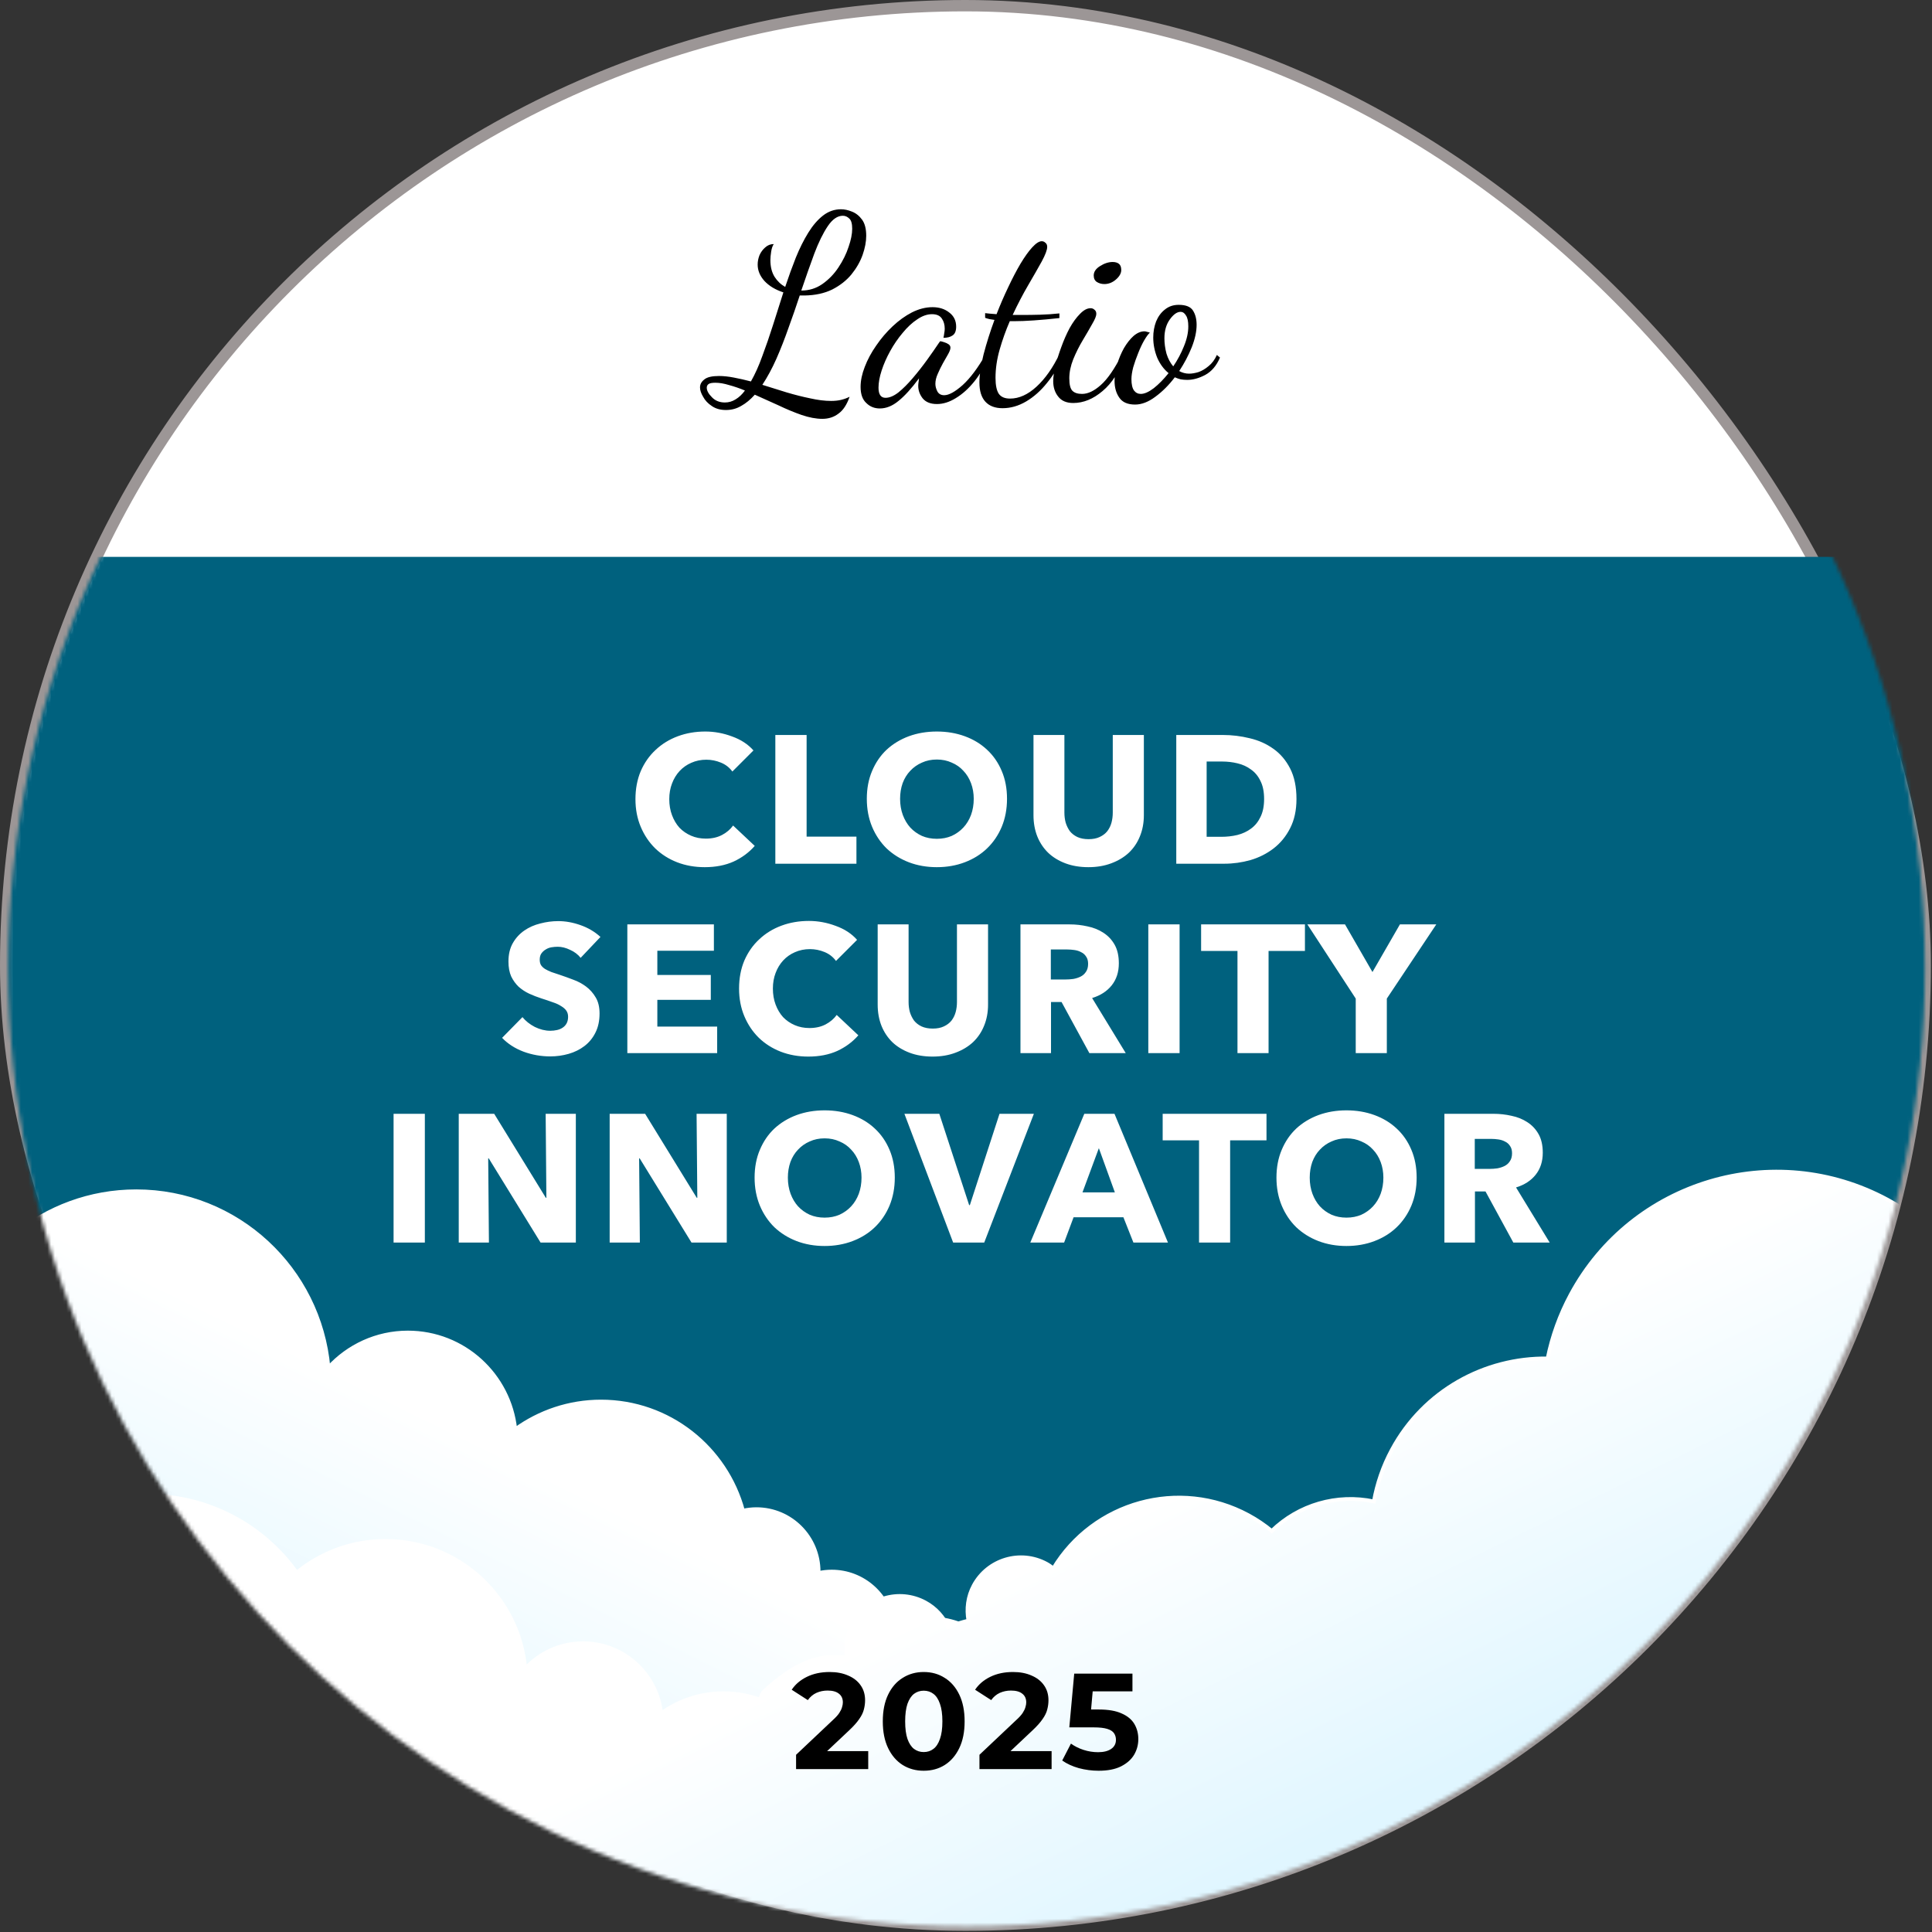 <svg width="510" height="510" viewBox="0 0 510 510" fill="none" xmlns="http://www.w3.org/2000/svg">
<rect x="0" y="0" width="510" height="510" fill="#333333" stroke="none"/>
<rect x="1.5" y="1.5" width="506.701" height="506.701" rx="253.35" fill="white"/>
<rect x="1.5" y="1.5" width="506.701" height="506.701" rx="253.35" stroke="#9C9696" stroke-width="3"/>
<mask id="mask0_994_35121" style="mask-type:luminance" maskUnits="userSpaceOnUse" x="2" y="2" width="507" height="507">
<path d="M255.164 508.452C394.866 508.452 508.116 395.182 508.116 255.456C508.116 115.729 394.866 2.459 255.164 2.459C115.462 2.459 2.211 115.729 2.211 255.456C2.211 395.182 115.462 508.452 255.164 508.452Z" fill="white"/>
</mask>
<g mask="url(#mask0_994_35121)">
<path d="M587 147H-75V438H587V147Z" fill="#00617E"/>
<path d="M587 580H-75V434H587V580Z" fill="#FAD02C"/>
<path d="M587 580H-75V434H587V580Z" fill="white" fill-opacity="0.6"/>
<path d="M348.085 448.893C343.654 448.206 339.547 447.995 336.355 448.194C335.857 445.441 332.43 443.115 328.08 442.782C323.669 442.449 319.894 444.29 319.06 447.002C317.29 445.108 314.791 443.904 311.992 443.904C309.436 443.904 307.132 444.913 305.394 446.535C303.357 443.656 300.132 441.737 296.426 441.412C295.248 437.919 291.999 435.394 288.127 435.394C286.782 435.394 285.519 435.72 284.38 436.26C281.569 431.251 276.227 427.868 270.099 427.868C265.955 427.868 262.184 429.418 259.296 431.955C255.384 428.991 250.539 427.214 245.258 427.214C241.892 427.214 238.708 427.946 235.816 429.23C234.787 421.131 227.906 414.866 219.554 414.866C218.363 414.866 217.197 414.996 216.071 415.24C216.071 415.118 216.087 414.992 216.087 414.862C216.087 405.766 208.743 398.387 199.679 398.387C198.459 398.387 197.277 398.533 196.126 398.781C191.643 382.192 176.591 369.978 158.644 369.978C150.191 369.978 142.394 372.715 136.014 377.305C134.483 362.944 122.389 351.759 107.67 351.759C99.367 351.759 91.914 355.345 86.705 361.029C84.38 334.93 62.573 314.475 35.966 314.475C23.733 314.475 12.51 318.809 3.72 326.026C-8.342 309.067 -28.091 298 -50.433 298C-82.553 298 -109.346 320.842 -115.584 351.231C-120.136 349.913 -124.936 349.169 -129.918 349.169C-156.485 349.169 -178.349 369.238 -181.366 395.089C-184.473 394.012 -187.786 393.398 -191.261 393.398C-202.509 393.398 -212.315 399.59 -217.516 408.742C-220.696 407.799 -224.057 407.271 -227.545 407.271C-239.915 407.271 -250.79 413.646 -257.121 423.298C-259.531 421.672 -262.431 420.717 -265.554 420.717C-272.435 420.717 -278.227 425.335 -280.066 431.646C-281.443 431.04 -282.962 430.694 -284.566 430.694C-289.65 430.694 -293.886 434.101 -295.276 438.757C-298.836 439.464 -301.829 441.688 -303.64 444.709C-303.765 444.709 -303.879 444.669 -304.008 444.669C-306.807 444.669 -309.306 445.868 -311.072 447.767C-311.902 445.055 -315.677 443.205 -320.092 443.542C-324.446 443.88 -327.873 446.206 -328.367 448.954C-331.559 448.759 -335.662 448.97 -340.097 449.657C-349.802 451.158 -357.352 454.325 -356.987 456.744C-356.651 458.911 -350.065 459.721 -341.713 458.789C-339.931 460.302 -336.209 461.44 -331.814 461.591C-327.906 461.725 -324.442 461.05 -322.401 459.912C-320.975 461.652 -318.841 462.782 -316.423 462.782C-314.45 462.782 -312.676 462.026 -311.307 460.814C-309.525 462.872 -306.933 464.193 -304.004 464.193C-302.023 464.193 -300.185 463.591 -298.645 462.571C-296.879 463.506 -294.903 464.079 -292.764 464.079C-289.091 464.079 -285.806 462.498 -283.481 460.001C-280.714 463.538 -276.421 465.819 -271.597 465.819C-266.352 465.819 -261.734 463.136 -259.025 459.07C-253.147 470.536 -241.268 478.391 -227.537 478.391C-216.455 478.391 -206.572 473.28 -200.079 465.283C-195.385 476.549 -184.307 484.457 -171.382 484.457C-157.437 484.457 -145.638 475.248 -141.693 462.554C-137.249 474.337 -125.929 482.729 -112.631 482.729C-100.78 482.729 -90.484 476.065 -85.23 466.275C-76.145 481.319 -59.725 491.406 -40.919 491.406C-26.443 491.406 -13.372 485.441 -3.971 475.838C1.829 485.169 12.113 491.398 23.875 491.398C33.677 491.398 42.446 487.068 48.461 480.237C58.312 488.808 71.156 494 85.214 494C102.165 494 117.354 486.45 127.646 474.528C134.01 479.651 142.074 482.729 150.867 482.729C163.185 482.729 174.068 476.683 180.832 467.425C185.988 472.597 193.105 475.797 200.975 475.797C211.145 475.797 220.052 470.434 225.103 462.392C229.141 469.365 236.638 474.061 245.258 474.061C252.026 474.061 258.102 471.154 262.358 466.539C265.101 468.67 268.527 469.946 272.258 469.946C278.216 469.946 283.408 466.702 286.223 461.896C288.484 464.425 291.724 466.043 295.369 466.043C299.521 466.043 303.166 463.969 305.402 460.81C307.135 462.424 309.444 463.441 312.004 463.441C314.928 463.441 317.521 462.115 319.303 460.062C320.676 461.27 322.45 462.03 324.419 462.03C326.845 462.03 328.971 460.904 330.397 459.155C332.438 460.294 335.897 460.969 339.818 460.839C344.205 460.684 347.931 459.554 349.713 458.033C358.061 458.972 364.651 458.159 364.987 455.996C365.352 453.577 357.798 450.41 348.097 448.909L348.085 448.893Z" fill="white"/>
<path d="M348.085 448.893C343.654 448.206 339.547 447.995 336.355 448.194C335.857 445.441 332.43 443.115 328.08 442.782C323.669 442.449 319.894 444.29 319.06 447.002C317.29 445.108 314.791 443.904 311.992 443.904C309.436 443.904 307.132 444.913 305.394 446.535C303.357 443.656 300.132 441.737 296.426 441.412C295.248 437.919 291.999 435.394 288.127 435.394C286.782 435.394 285.519 435.72 284.38 436.26C281.569 431.251 276.227 427.868 270.099 427.868C265.955 427.868 262.184 429.418 259.296 431.955C255.384 428.991 250.539 427.214 245.258 427.214C241.892 427.214 238.708 427.946 235.816 429.23C234.787 421.131 227.906 414.866 219.554 414.866C218.363 414.866 217.197 414.996 216.071 415.24C216.071 415.118 216.087 414.992 216.087 414.862C216.087 405.766 208.743 398.387 199.679 398.387C198.459 398.387 197.277 398.533 196.126 398.781C191.643 382.192 176.591 369.978 158.644 369.978C150.191 369.978 142.394 372.715 136.014 377.305C134.483 362.944 122.389 351.759 107.67 351.759C99.367 351.759 91.914 355.345 86.705 361.029C84.38 334.93 62.573 314.475 35.966 314.475C23.733 314.475 12.51 318.809 3.72 326.026C-8.342 309.067 -28.091 298 -50.433 298C-82.553 298 -109.346 320.842 -115.584 351.231C-120.136 349.913 -124.936 349.169 -129.918 349.169C-156.485 349.169 -178.349 369.238 -181.366 395.089C-184.473 394.012 -187.786 393.398 -191.261 393.398C-202.509 393.398 -212.315 399.59 -217.516 408.742C-220.696 407.799 -224.057 407.271 -227.545 407.271C-239.915 407.271 -250.79 413.646 -257.121 423.298C-259.531 421.672 -262.431 420.717 -265.554 420.717C-272.435 420.717 -278.227 425.335 -280.066 431.646C-281.443 431.04 -282.962 430.694 -284.566 430.694C-289.65 430.694 -293.886 434.101 -295.276 438.757C-298.836 439.464 -301.829 441.688 -303.64 444.709C-303.765 444.709 -303.879 444.669 -304.008 444.669C-306.807 444.669 -309.306 445.868 -311.072 447.767C-311.902 445.055 -315.677 443.205 -320.092 443.542C-324.446 443.88 -327.873 446.206 -328.367 448.954C-331.559 448.759 -335.662 448.97 -340.097 449.657C-349.802 451.158 -357.352 454.325 -356.987 456.744C-356.651 458.911 -350.065 459.721 -341.713 458.789C-339.931 460.302 -336.209 461.44 -331.814 461.591C-327.906 461.725 -324.442 461.05 -322.401 459.912C-320.975 461.652 -318.841 462.782 -316.423 462.782C-314.45 462.782 -312.676 462.026 -311.307 460.814C-309.525 462.872 -306.933 464.193 -304.004 464.193C-302.023 464.193 -300.185 463.591 -298.645 462.571C-296.879 463.506 -294.903 464.079 -292.764 464.079C-289.091 464.079 -285.806 462.498 -283.481 460.001C-280.714 463.538 -276.421 465.819 -271.597 465.819C-266.352 465.819 -261.734 463.136 -259.025 459.07C-253.147 470.536 -241.268 478.391 -227.537 478.391C-216.455 478.391 -206.572 473.28 -200.079 465.283C-195.385 476.549 -184.307 484.457 -171.382 484.457C-157.437 484.457 -145.638 475.248 -141.693 462.554C-137.249 474.337 -125.929 482.729 -112.631 482.729C-100.78 482.729 -90.484 476.065 -85.23 466.275C-76.145 481.319 -59.725 491.406 -40.919 491.406C-26.443 491.406 -13.372 485.441 -3.971 475.838C1.829 485.169 12.113 491.398 23.875 491.398C33.677 491.398 42.446 487.068 48.461 480.237C58.312 488.808 71.156 494 85.214 494C102.165 494 117.354 486.45 127.646 474.528C134.01 479.651 142.074 482.729 150.867 482.729C163.185 482.729 174.068 476.683 180.832 467.425C185.988 472.597 193.105 475.797 200.975 475.797C211.145 475.797 220.052 470.434 225.103 462.392C229.141 469.365 236.638 474.061 245.258 474.061C252.026 474.061 258.102 471.154 262.358 466.539C265.101 468.67 268.527 469.946 272.258 469.946C278.216 469.946 283.408 466.702 286.223 461.896C288.484 464.425 291.724 466.043 295.369 466.043C299.521 466.043 303.166 463.969 305.402 460.81C307.135 462.424 309.444 463.441 312.004 463.441C314.928 463.441 317.521 462.115 319.303 460.062C320.676 461.27 322.45 462.03 324.419 462.03C326.845 462.03 328.971 460.904 330.397 459.155C332.438 460.294 335.897 460.969 339.818 460.839C344.205 460.684 347.931 459.554 349.713 458.033C358.061 458.972 364.651 458.159 364.987 455.996C365.352 453.577 357.798 450.41 348.097 448.909L348.085 448.893Z" fill="#E0F6FF"/>
<path d="M348.085 448.893C343.654 448.206 339.547 447.995 336.355 448.194C335.857 445.441 332.43 443.115 328.08 442.782C323.669 442.449 319.894 444.29 319.06 447.002C317.29 445.108 314.791 443.904 311.992 443.904C309.436 443.904 307.132 444.913 305.394 446.535C303.357 443.656 300.132 441.737 296.426 441.412C295.248 437.919 291.999 435.394 288.127 435.394C286.782 435.394 285.519 435.72 284.38 436.26C281.569 431.251 276.227 427.868 270.099 427.868C265.955 427.868 262.184 429.418 259.296 431.955C255.384 428.991 250.539 427.214 245.258 427.214C241.892 427.214 238.708 427.946 235.816 429.23C234.787 421.131 227.906 414.866 219.554 414.866C218.363 414.866 217.197 414.996 216.071 415.24C216.071 415.118 216.087 414.992 216.087 414.862C216.087 405.766 208.743 398.387 199.679 398.387C198.459 398.387 197.277 398.533 196.126 398.781C191.643 382.192 176.591 369.978 158.644 369.978C150.191 369.978 142.394 372.715 136.014 377.305C134.483 362.944 122.389 351.759 107.67 351.759C99.367 351.759 91.914 355.345 86.705 361.029C84.38 334.93 62.573 314.475 35.966 314.475C23.733 314.475 12.51 318.809 3.72 326.026C-8.342 309.067 -28.091 298 -50.433 298C-82.553 298 -109.346 320.842 -115.584 351.231C-120.136 349.913 -124.936 349.169 -129.918 349.169C-156.485 349.169 -178.349 369.238 -181.366 395.089C-184.473 394.012 -187.786 393.398 -191.261 393.398C-202.509 393.398 -212.315 399.59 -217.516 408.742C-220.696 407.799 -224.057 407.271 -227.545 407.271C-239.915 407.271 -250.79 413.646 -257.121 423.298C-259.531 421.672 -262.431 420.717 -265.554 420.717C-272.435 420.717 -278.227 425.335 -280.066 431.646C-281.443 431.04 -282.962 430.694 -284.566 430.694C-289.65 430.694 -293.886 434.101 -295.276 438.757C-298.836 439.464 -301.829 441.688 -303.64 444.709C-303.765 444.709 -303.879 444.669 -304.008 444.669C-306.807 444.669 -309.306 445.868 -311.072 447.767C-311.902 445.055 -315.677 443.205 -320.092 443.542C-324.446 443.88 -327.873 446.206 -328.367 448.954C-331.559 448.759 -335.662 448.97 -340.097 449.657C-349.802 451.158 -357.352 454.325 -356.987 456.744C-356.651 458.911 -350.065 459.721 -341.713 458.789C-339.931 460.302 -336.209 461.44 -331.814 461.591C-327.906 461.725 -324.442 461.05 -322.401 459.912C-320.975 461.652 -318.841 462.782 -316.423 462.782C-314.45 462.782 -312.676 462.026 -311.307 460.814C-309.525 462.872 -306.933 464.193 -304.004 464.193C-302.023 464.193 -300.185 463.591 -298.645 462.571C-296.879 463.506 -294.903 464.079 -292.764 464.079C-289.091 464.079 -285.806 462.498 -283.481 460.001C-280.714 463.538 -276.421 465.819 -271.597 465.819C-266.352 465.819 -261.734 463.136 -259.025 459.07C-253.147 470.536 -241.268 478.391 -227.537 478.391C-216.455 478.391 -206.572 473.28 -200.079 465.283C-195.385 476.549 -184.307 484.457 -171.382 484.457C-157.437 484.457 -145.638 475.248 -141.693 462.554C-137.249 474.337 -125.929 482.729 -112.631 482.729C-100.78 482.729 -90.484 476.065 -85.23 466.275C-76.145 481.319 -59.725 491.406 -40.919 491.406C-26.443 491.406 -13.372 485.441 -3.971 475.838C1.829 485.169 12.113 491.398 23.875 491.398C33.677 491.398 42.446 487.068 48.461 480.237C58.312 488.808 71.156 494 85.214 494C102.165 494 117.354 486.45 127.646 474.528C134.01 479.651 142.074 482.729 150.867 482.729C163.185 482.729 174.068 476.683 180.832 467.425C185.988 472.597 193.105 475.797 200.975 475.797C211.145 475.797 220.052 470.434 225.103 462.392C229.141 469.365 236.638 474.061 245.258 474.061C252.026 474.061 258.102 471.154 262.358 466.539C265.101 468.67 268.527 469.946 272.258 469.946C278.216 469.946 283.408 466.702 286.223 461.896C288.484 464.425 291.724 466.043 295.369 466.043C299.521 466.043 303.166 463.969 305.402 460.81C307.135 462.424 309.444 463.441 312.004 463.441C314.928 463.441 317.521 462.115 319.303 460.062C320.676 461.27 322.45 462.03 324.419 462.03C326.845 462.03 328.971 460.904 330.397 459.155C332.438 460.294 335.897 460.969 339.818 460.839C344.205 460.684 347.931 459.554 349.713 458.033C358.061 458.972 364.651 458.159 364.987 455.996C365.352 453.577 357.798 450.41 348.097 448.909L348.085 448.893Z" fill="url(#paint0_linear_994_35121)"/>
<path d="M348.085 448.893C343.654 448.206 339.547 447.995 336.355 448.194C335.857 445.441 332.43 443.115 328.08 442.782C323.669 442.449 319.894 444.29 319.06 447.002C317.29 445.108 314.791 443.904 311.992 443.904C309.436 443.904 307.132 444.913 305.394 446.535C303.357 443.656 300.132 441.737 296.426 441.412C295.248 437.919 291.999 435.394 288.127 435.394C286.782 435.394 285.519 435.72 284.38 436.26C281.569 431.251 276.227 427.868 270.099 427.868C265.955 427.868 262.184 429.418 259.296 431.955C255.384 428.991 250.539 427.214 245.258 427.214C241.892 427.214 238.708 427.946 235.816 429.23C234.787 421.131 227.906 414.866 219.554 414.866C218.363 414.866 217.197 414.996 216.071 415.24C216.071 415.118 216.087 414.992 216.087 414.862C216.087 405.766 208.743 398.387 199.679 398.387C198.459 398.387 197.277 398.533 196.126 398.781C191.643 382.192 176.591 369.978 158.644 369.978C150.191 369.978 142.394 372.715 136.014 377.305C134.483 362.944 122.389 351.759 107.67 351.759C99.367 351.759 91.914 355.345 86.705 361.029C84.38 334.93 62.573 314.475 35.966 314.475C23.733 314.475 12.51 318.809 3.72 326.026C-8.342 309.067 -28.091 298 -50.433 298C-82.553 298 -109.346 320.842 -115.584 351.231C-120.136 349.913 -124.936 349.169 -129.918 349.169C-156.485 349.169 -178.349 369.238 -181.366 395.089C-184.473 394.012 -187.786 393.398 -191.261 393.398C-202.509 393.398 -212.315 399.59 -217.516 408.742C-220.696 407.799 -224.057 407.271 -227.545 407.271C-239.915 407.271 -250.79 413.646 -257.121 423.298C-259.531 421.672 -262.431 420.717 -265.554 420.717C-272.435 420.717 -278.227 425.335 -280.066 431.646C-281.443 431.04 -282.962 430.694 -284.566 430.694C-289.65 430.694 -293.886 434.101 -295.276 438.757C-298.836 439.464 -301.829 441.688 -303.64 444.709C-303.765 444.709 -303.879 444.669 -304.008 444.669C-306.807 444.669 -309.306 445.868 -311.072 447.767C-311.902 445.055 -315.677 443.205 -320.092 443.542C-324.446 443.88 -327.873 446.206 -328.367 448.954C-331.559 448.759 -335.662 448.97 -340.097 449.657C-349.802 451.158 -357.352 454.325 -356.987 456.744C-356.651 458.911 -350.065 459.721 -341.713 458.789C-339.931 460.302 -336.209 461.44 -331.814 461.591C-327.906 461.725 -324.442 461.05 -322.401 459.912C-320.975 461.652 -318.841 462.782 -316.423 462.782C-314.45 462.782 -312.676 462.026 -311.307 460.814C-309.525 462.872 -306.933 464.193 -304.004 464.193C-302.023 464.193 -300.185 463.591 -298.645 462.571C-296.879 463.506 -294.903 464.079 -292.764 464.079C-289.091 464.079 -285.806 462.498 -283.481 460.001C-280.714 463.538 -276.421 465.819 -271.597 465.819C-266.352 465.819 -261.734 463.136 -259.025 459.07C-253.147 470.536 -241.268 478.391 -227.537 478.391C-216.455 478.391 -206.572 473.28 -200.079 465.283C-195.385 476.549 -184.307 484.457 -171.382 484.457C-157.437 484.457 -145.638 475.248 -141.693 462.554C-137.249 474.337 -125.929 482.729 -112.631 482.729C-100.78 482.729 -90.484 476.065 -85.23 466.275C-76.145 481.319 -59.725 491.406 -40.919 491.406C-26.443 491.406 -13.372 485.441 -3.971 475.838C1.829 485.169 12.113 491.398 23.875 491.398C33.677 491.398 42.446 487.068 48.461 480.237C58.312 488.808 71.156 494 85.214 494C102.165 494 117.354 486.45 127.646 474.528C134.01 479.651 142.074 482.729 150.867 482.729C163.185 482.729 174.068 476.683 180.832 467.425C185.988 472.597 193.105 475.797 200.975 475.797C211.145 475.797 220.052 470.434 225.103 462.392C229.141 469.365 236.638 474.061 245.258 474.061C252.026 474.061 258.102 471.154 262.358 466.539C265.101 468.67 268.527 469.946 272.258 469.946C278.216 469.946 283.408 466.702 286.223 461.896C288.484 464.425 291.724 466.043 295.369 466.043C299.521 466.043 303.166 463.969 305.402 460.81C307.135 462.424 309.444 463.441 312.004 463.441C314.928 463.441 317.521 462.115 319.303 460.062C320.676 461.27 322.45 462.03 324.419 462.03C326.845 462.03 328.971 460.904 330.397 459.155C332.438 460.294 335.897 460.969 339.818 460.839C344.205 460.684 347.931 459.554 349.713 458.033C358.061 458.972 364.651 458.159 364.987 455.996C365.352 453.577 357.798 450.41 348.097 448.909L348.085 448.893Z" stroke="white"/>
<path d="M512.84 323.63C524.642 301.755 551.943 293.613 573.806 305.403C582.321 309.996 588.724 316.95 592.711 325.011C607 312.947 627.747 310.122 645.187 319.537C658.548 326.749 666.944 339.523 669.163 353.441C677.724 348.309 688.639 347.596 698.054 352.677C707.796 357.934 713.211 367.93 713.266 378.271C729.829 362.663 755.137 358.589 776.252 369.982C788.299 376.481 796.843 386.903 801.279 398.796C809.468 399.037 817.723 401.082 825.415 405.234C828.525 406.911 831.383 408.859 834.015 411.014C838.785 403.518 848.552 400.824 856.49 405.101C863.142 408.698 866.367 416.046 865.135 423.094C868.986 423.384 872.809 423.977 876.576 424.852C876.744 424.516 876.821 424.165 877.002 423.832C883.675 411.459 899.11 406.859 911.473 413.523C918.924 417.542 923.498 424.771 924.547 432.577C934.875 412.262 995.057 424.787 996.56 446.472C999.95 440.192 1007.79 437.857 1014.07 441.237C1018.07 443.405 1020.45 447.389 1020.79 451.614C1028.78 451.682 1036.83 452.079 1044.34 452.878H1044.33C1070.71 455.681 1080.55 462.158 1066.32 467.352C1054.75 471.571 1030.86 473.638 1008.16 472.764C999.473 477.38 985.819 480.276 971.075 481.07C971.017 481.179 970.991 481.289 970.933 481.399C964.253 493.769 948.822 498.388 936.455 491.698C933.623 490.172 931.249 488.147 929.275 485.84C918.999 487.289 907.903 487.211 897.355 485.411C881.653 496.017 857.406 499.265 836.482 492.785C819.916 508.132 794.837 512.087 773.855 500.749C772.471 500.004 771.158 499.178 769.865 498.33C758.775 510.284 740.648 513.771 725.633 505.658C719.911 502.575 715.356 498.172 712.105 493.043C696.609 517.548 664.599 526.263 638.704 512.261C630.298 507.732 623.537 501.349 618.638 493.891C618.18 495.024 617.667 496.149 617.073 497.252C608.313 513.48 588.047 519.547 571.819 510.771C563.997 506.555 558.568 499.659 555.988 491.837C555.843 492.121 555.74 492.408 555.585 492.691C545.247 511.848 521.32 519.009 502.16 508.655C495.512 505.071 490.351 499.826 486.819 493.74C468.459 516.038 436.333 553.018 409.954 538.758C401.581 534.239 394.739 528.03 389.478 520.817C380.789 536.02 361.535 541.626 346.043 533.246C338.56 529.214 333.337 522.64 330.805 515.169C321.561 528.21 304.175 532.968 289.512 526.127C290.257 526.836 290.831 527.727 291.17 528.727C293.863 528.965 296.211 530.352 297.692 532.439C298.956 531.265 300.633 530.533 302.491 530.533C304.527 530.533 306.346 531.404 307.636 532.775C308.243 530.81 310.987 529.475 314.197 529.717C317.361 529.959 319.851 531.642 320.213 533.639C322.535 533.497 325.515 533.649 328.741 534.145H328.754C335.811 535.236 341.304 537.532 341.037 539.284C340.795 540.851 336.002 541.442 329.931 540.761C328.638 541.858 325.928 542.684 322.735 542.793C319.887 542.887 317.371 542.4 315.887 541.574C314.852 542.838 313.303 543.658 311.539 543.658C310.107 543.658 308.817 543.109 307.82 542.232C306.527 543.722 304.636 544.68 302.507 544.68C300.646 544.68 298.969 543.945 297.708 542.774C296.085 545.064 293.434 546.564 290.415 546.564C287.767 546.564 285.409 545.39 283.767 543.558C281.719 547.041 277.938 549.389 273.606 549.389C270.887 549.389 268.397 548.464 266.407 546.925C263.311 550.27 258.891 552.376 253.973 552.376C247.705 552.373 242.251 548.973 239.316 543.922C235.642 549.751 229.168 553.634 221.772 553.634C216.05 553.634 210.873 551.315 207.121 547.57C202.206 554.279 194.29 558.66 185.333 558.66C178.936 558.66 173.076 556.428 168.447 552.715C160.964 561.356 149.919 536.827 137.588 536.827C127.36 536.827 118.022 533.059 110.858 526.853C106.487 531.801 100.104 534.943 92.978 534.943C84.428 534.943 76.944 530.431 72.728 523.67C65.89 530.624 56.385 534.946 45.86 534.946C32.183 534.946 20.242 527.644 13.636 516.744C9.817 523.837 2.327 528.663 -6.291 528.663C-15.965 528.663 -24.193 522.586 -27.425 514.048C-30.293 523.244 -38.876 529.914 -49.017 529.914C-58.419 529.914 -66.47 524.183 -69.886 516.022C-74.609 521.815 -81.795 525.518 -89.856 525.518C-99.842 525.518 -108.48 519.825 -112.754 511.519C-114.728 514.464 -118.083 516.409 -121.898 516.409C-125.408 516.409 -128.527 514.758 -130.54 512.193C-132.23 513.999 -134.617 515.148 -137.288 515.148C-138.845 515.148 -140.281 514.732 -141.568 514.058C-142.687 514.793 -144.023 515.232 -145.464 515.232C-147.593 515.232 -149.477 514.27 -150.777 512.783C-151.774 513.661 -153.064 514.212 -154.496 514.212C-156.254 514.212 -157.809 513.39 -158.844 512.129C-160.324 512.954 -162.844 513.445 -165.685 513.348C-168.885 513.235 -171.591 512.413 -172.885 511.316C-178.955 511.996 -183.748 511.406 -183.99 509.839C-184.261 508.087 -178.768 505.794 -171.711 504.707C-168.488 504.207 -165.505 504.052 -163.182 504.194C-162.824 502.197 -160.331 500.513 -157.167 500.272C-153.957 500.026 -151.209 501.365 -150.609 503.329C-149.319 501.952 -147.503 501.084 -145.471 501.084C-145.377 501.084 -145.293 501.113 -145.203 501.113C-143.884 498.926 -141.707 497.317 -139.116 496.801C-138.107 493.43 -135.026 490.959 -131.327 490.959C-130.156 490.959 -129.056 491.214 -128.053 491.653C-126.724 487.079 -122.505 483.734 -117.502 483.734C-115.231 483.734 -113.118 484.428 -111.367 485.605C-106.764 478.615 -98.855 473.996 -89.859 473.996C-87.327 473.996 -84.882 474.38 -82.569 475.064C-78.779 468.432 -71.654 463.945 -63.474 463.945C-60.948 463.945 -58.536 464.387 -56.278 465.171C-54.084 446.44 -38.182 431.903 -18.864 431.903C-15.249 431.903 -11.755 432.438 -8.443 433.393C-3.904 411.378 15.578 394.831 38.938 394.831C55.181 394.831 69.548 402.847 78.318 415.133C84.705 409.908 92.866 406.766 101.765 406.766C121.112 406.766 136.969 421.587 138.659 440.496C142.449 436.376 147.868 433.777 153.906 433.777C164.605 433.777 173.401 441.879 174.517 452.285C179.152 448.956 184.826 446.972 190.974 446.972C194.3 446.972 197.487 447.547 200.444 448.601C200.506 448.614 200.567 448.627 200.625 448.64C200.857 448.024 201.067 447.411 201.386 446.821C214.005 434.764 221.149 437.922 223.52 437.399C223.117 434.522 223.556 431.496 225.043 428.735C228.749 421.855 237.345 419.291 244.222 422.997C247.034 424.513 249.07 426.855 250.308 429.545C252.037 428.809 253.821 428.232 255.647 427.803C255.079 424.735 255.456 421.478 257.05 418.523C260.766 411.643 269.355 409.079 276.232 412.791C276.893 413.143 277.471 413.588 278.055 414.027C288.67 396.463 311.284 390.125 329.538 399.979C331.767 401.179 333.818 402.586 335.708 404.134C342.83 397.209 352.929 394.277 362.671 396.344C363.509 391.683 365.067 387.071 367.438 382.681C375.841 367.092 391.972 358.36 408.535 358.599C409.715 352.831 411.725 347.125 414.667 341.677C430.843 311.696 468.272 300.519 498.25 316.689C503.221 319.373 507.627 322.685 511.524 326.408C511.949 325.475 512.356 324.543 512.846 323.63H512.84ZM279.183 518.605C278.364 519.059 277.526 519.476 276.671 519.856C279.1 520.892 281.119 522.708 282.406 524.995C283.232 524.604 284.151 524.366 285.128 524.366C285.583 524.366 286.025 524.414 286.454 524.504C283.699 522.856 281.277 520.859 279.183 518.605ZM246.78 518.34C246.915 518.847 247.018 519.366 247.086 519.898C247.573 519.679 248.076 519.485 248.586 519.314C248.254 519.147 247.925 518.976 247.596 518.798C247.321 518.65 247.05 518.498 246.78 518.34Z" fill="white"/>
<path d="M512.84 323.63C524.642 301.755 551.943 293.613 573.806 305.403C582.321 309.996 588.724 316.95 592.711 325.011C607 312.947 627.747 310.122 645.187 319.537C658.548 326.749 666.944 339.523 669.163 353.441C677.724 348.309 688.639 347.596 698.054 352.677C707.796 357.934 713.211 367.93 713.266 378.271C729.829 362.663 755.137 358.589 776.252 369.982C788.299 376.481 796.843 386.903 801.279 398.796C809.468 399.037 817.723 401.082 825.415 405.234C828.525 406.911 831.383 408.859 834.015 411.014C838.785 403.518 848.552 400.824 856.49 405.101C863.142 408.698 866.367 416.046 865.135 423.094C868.986 423.384 872.809 423.977 876.576 424.852C876.744 424.516 876.821 424.165 877.002 423.832C883.675 411.459 899.11 406.859 911.473 413.523C918.924 417.542 923.498 424.771 924.547 432.577C934.875 412.262 995.057 424.787 996.56 446.472C999.95 440.192 1007.79 437.857 1014.07 441.237C1018.07 443.405 1020.45 447.389 1020.79 451.614C1028.78 451.682 1036.83 452.079 1044.34 452.878H1044.33C1070.71 455.681 1080.55 462.158 1066.32 467.352C1054.75 471.571 1030.86 473.638 1008.16 472.764C999.473 477.38 985.819 480.276 971.075 481.07C971.017 481.179 970.991 481.289 970.933 481.399C964.253 493.769 948.822 498.388 936.455 491.698C933.623 490.172 931.249 488.147 929.275 485.84C918.999 487.289 907.903 487.211 897.355 485.411C881.653 496.017 857.406 499.265 836.482 492.785C819.916 508.132 794.837 512.087 773.855 500.749C772.471 500.004 771.158 499.178 769.865 498.33C758.775 510.284 740.648 513.771 725.633 505.658C719.911 502.575 715.356 498.172 712.105 493.043C696.609 517.548 664.599 526.263 638.704 512.261C630.298 507.732 623.537 501.349 618.638 493.891C618.18 495.024 617.667 496.149 617.073 497.252C608.313 513.48 588.047 519.547 571.819 510.771C563.997 506.555 558.568 499.659 555.988 491.837C555.843 492.121 555.74 492.408 555.585 492.691C545.247 511.848 521.32 519.009 502.16 508.655C495.512 505.071 490.351 499.826 486.819 493.74C468.459 516.038 436.333 553.018 409.954 538.758C401.581 534.239 394.739 528.03 389.478 520.817C380.789 536.02 361.535 541.626 346.043 533.246C338.56 529.214 333.337 522.64 330.805 515.169C321.561 528.21 304.175 532.968 289.512 526.127C290.257 526.836 290.831 527.727 291.17 528.727C293.863 528.965 296.211 530.352 297.692 532.439C298.956 531.265 300.633 530.533 302.491 530.533C304.527 530.533 306.346 531.404 307.636 532.775C308.243 530.81 310.987 529.475 314.197 529.717C317.361 529.959 319.851 531.642 320.213 533.639C322.535 533.497 325.515 533.649 328.741 534.145H328.754C335.811 535.236 341.304 537.532 341.037 539.284C340.795 540.851 336.002 541.442 329.931 540.761C328.638 541.858 325.928 542.684 322.735 542.793C319.887 542.887 317.371 542.4 315.887 541.574C314.852 542.838 313.303 543.658 311.539 543.658C310.107 543.658 308.817 543.109 307.82 542.232C306.527 543.722 304.636 544.68 302.507 544.68C300.646 544.68 298.969 543.945 297.708 542.774C296.085 545.064 293.434 546.564 290.415 546.564C287.767 546.564 285.409 545.39 283.767 543.558C281.719 547.041 277.938 549.389 273.606 549.389C270.887 549.389 268.397 548.464 266.407 546.925C263.311 550.27 258.891 552.376 253.973 552.376C247.705 552.373 242.251 548.973 239.316 543.922C235.642 549.751 229.168 553.634 221.772 553.634C216.05 553.634 210.873 551.315 207.121 547.57C202.206 554.279 194.29 558.66 185.333 558.66C178.936 558.66 173.076 556.428 168.447 552.715C160.964 561.356 149.919 536.827 137.588 536.827C127.36 536.827 118.022 533.059 110.858 526.853C106.487 531.801 100.104 534.943 92.978 534.943C84.428 534.943 76.944 530.431 72.728 523.67C65.89 530.624 56.385 534.946 45.86 534.946C32.183 534.946 20.242 527.644 13.636 516.744C9.817 523.837 2.327 528.663 -6.291 528.663C-15.965 528.663 -24.193 522.586 -27.425 514.048C-30.293 523.244 -38.876 529.914 -49.017 529.914C-58.419 529.914 -66.47 524.183 -69.886 516.022C-74.609 521.815 -81.795 525.518 -89.856 525.518C-99.842 525.518 -108.48 519.825 -112.754 511.519C-114.728 514.464 -118.083 516.409 -121.898 516.409C-125.408 516.409 -128.527 514.758 -130.54 512.193C-132.23 513.999 -134.617 515.148 -137.288 515.148C-138.845 515.148 -140.281 514.732 -141.568 514.058C-142.687 514.793 -144.023 515.232 -145.464 515.232C-147.593 515.232 -149.477 514.27 -150.777 512.783C-151.774 513.661 -153.064 514.212 -154.496 514.212C-156.254 514.212 -157.809 513.39 -158.844 512.129C-160.324 512.954 -162.844 513.445 -165.685 513.348C-168.885 513.235 -171.591 512.413 -172.885 511.316C-178.955 511.996 -183.748 511.406 -183.99 509.839C-184.261 508.087 -178.768 505.794 -171.711 504.707C-168.488 504.207 -165.505 504.052 -163.182 504.194C-162.824 502.197 -160.331 500.513 -157.167 500.272C-153.957 500.026 -151.209 501.365 -150.609 503.329C-149.319 501.952 -147.503 501.084 -145.471 501.084C-145.377 501.084 -145.293 501.113 -145.203 501.113C-143.884 498.926 -141.707 497.317 -139.116 496.801C-138.107 493.43 -135.026 490.959 -131.327 490.959C-130.156 490.959 -129.056 491.214 -128.053 491.653C-126.724 487.079 -122.505 483.734 -117.502 483.734C-115.231 483.734 -113.118 484.428 -111.367 485.605C-106.764 478.615 -98.855 473.996 -89.859 473.996C-87.327 473.996 -84.882 474.38 -82.569 475.064C-78.779 468.432 -71.654 463.945 -63.474 463.945C-60.948 463.945 -58.536 464.387 -56.278 465.171C-54.084 446.44 -38.182 431.903 -18.864 431.903C-15.249 431.903 -11.755 432.438 -8.443 433.393C-3.904 411.378 15.578 394.831 38.938 394.831C55.181 394.831 69.548 402.847 78.318 415.133C84.705 409.908 92.866 406.766 101.765 406.766C121.112 406.766 136.969 421.587 138.659 440.496C142.449 436.376 147.868 433.777 153.906 433.777C164.605 433.777 173.401 441.879 174.517 452.285C179.152 448.956 184.826 446.972 190.974 446.972C194.3 446.972 197.487 447.547 200.444 448.601C200.506 448.614 200.567 448.627 200.625 448.64C200.857 448.024 201.067 447.411 201.386 446.821C214.005 434.764 221.149 437.922 223.52 437.399C223.117 434.522 223.556 431.496 225.043 428.735C228.749 421.855 237.345 419.291 244.222 422.997C247.034 424.513 249.07 426.855 250.308 429.545C252.037 428.809 253.821 428.232 255.647 427.803C255.079 424.735 255.456 421.478 257.05 418.523C260.766 411.643 269.355 409.079 276.232 412.791C276.893 413.143 277.471 413.588 278.055 414.027C288.67 396.463 311.284 390.125 329.538 399.979C331.767 401.179 333.818 402.586 335.708 404.134C342.83 397.209 352.929 394.277 362.671 396.344C363.509 391.683 365.067 387.071 367.438 382.681C375.841 367.092 391.972 358.36 408.535 358.599C409.715 352.831 411.725 347.125 414.667 341.677C430.843 311.696 468.272 300.519 498.25 316.689C503.221 319.373 507.627 322.685 511.524 326.408C511.949 325.475 512.356 324.543 512.846 323.63H512.84ZM279.183 518.605C278.364 519.059 277.526 519.476 276.671 519.856C279.1 520.892 281.119 522.708 282.406 524.995C283.232 524.604 284.151 524.366 285.128 524.366C285.583 524.366 286.025 524.414 286.454 524.504C283.699 522.856 281.277 520.859 279.183 518.605ZM246.78 518.34C246.915 518.847 247.018 519.366 247.086 519.898C247.573 519.679 248.076 519.485 248.586 519.314C248.254 519.147 247.925 518.976 247.596 518.798C247.321 518.65 247.05 518.498 246.78 518.34Z" fill="#E0F6FF"/>
<path d="M512.84 323.63C524.642 301.755 551.943 293.613 573.806 305.403C582.321 309.996 588.724 316.95 592.711 325.011C607 312.947 627.747 310.122 645.187 319.537C658.548 326.749 666.944 339.523 669.163 353.441C677.724 348.309 688.639 347.596 698.054 352.677C707.796 357.934 713.211 367.93 713.266 378.271C729.829 362.663 755.137 358.589 776.252 369.982C788.299 376.481 796.843 386.903 801.279 398.796C809.468 399.037 817.723 401.082 825.415 405.234C828.525 406.911 831.383 408.859 834.015 411.014C838.785 403.518 848.552 400.824 856.49 405.101C863.142 408.698 866.367 416.046 865.135 423.094C868.986 423.384 872.809 423.977 876.576 424.852C876.744 424.516 876.821 424.165 877.002 423.832C883.675 411.459 899.11 406.859 911.473 413.523C918.924 417.542 923.498 424.771 924.547 432.577C934.875 412.262 995.057 424.787 996.56 446.472C999.95 440.192 1007.79 437.857 1014.07 441.237C1018.07 443.405 1020.45 447.389 1020.79 451.614C1028.78 451.682 1036.83 452.079 1044.34 452.878H1044.33C1070.71 455.681 1080.55 462.158 1066.32 467.352C1054.75 471.571 1030.86 473.638 1008.16 472.764C999.473 477.38 985.819 480.276 971.075 481.07C971.017 481.179 970.991 481.289 970.933 481.399C964.253 493.769 948.822 498.388 936.455 491.698C933.623 490.172 931.249 488.147 929.275 485.84C918.999 487.289 907.903 487.211 897.355 485.411C881.653 496.017 857.406 499.265 836.482 492.785C819.916 508.132 794.837 512.087 773.855 500.749C772.471 500.004 771.158 499.178 769.865 498.33C758.775 510.284 740.648 513.771 725.633 505.658C719.911 502.575 715.356 498.172 712.105 493.043C696.609 517.548 664.599 526.263 638.704 512.261C630.298 507.732 623.537 501.349 618.638 493.891C618.18 495.024 617.667 496.149 617.073 497.252C608.313 513.48 588.047 519.547 571.819 510.771C563.997 506.555 558.568 499.659 555.988 491.837C555.843 492.121 555.74 492.408 555.585 492.691C545.247 511.848 521.32 519.009 502.16 508.655C495.512 505.071 490.351 499.826 486.819 493.74C468.459 516.038 436.333 553.018 409.954 538.758C401.581 534.239 394.739 528.03 389.478 520.817C380.789 536.02 361.535 541.626 346.043 533.246C338.56 529.214 333.337 522.64 330.805 515.169C321.561 528.21 304.175 532.968 289.512 526.127C290.257 526.836 290.831 527.727 291.17 528.727C293.863 528.965 296.211 530.352 297.692 532.439C298.956 531.265 300.633 530.533 302.491 530.533C304.527 530.533 306.346 531.404 307.636 532.775C308.243 530.81 310.987 529.475 314.197 529.717C317.361 529.959 319.851 531.642 320.213 533.639C322.535 533.497 325.515 533.649 328.741 534.145H328.754C335.811 535.236 341.304 537.532 341.037 539.284C340.795 540.851 336.002 541.442 329.931 540.761C328.638 541.858 325.928 542.684 322.735 542.793C319.887 542.887 317.371 542.4 315.887 541.574C314.852 542.838 313.303 543.658 311.539 543.658C310.107 543.658 308.817 543.109 307.82 542.232C306.527 543.722 304.636 544.68 302.507 544.68C300.646 544.68 298.969 543.945 297.708 542.774C296.085 545.064 293.434 546.564 290.415 546.564C287.767 546.564 285.409 545.39 283.767 543.558C281.719 547.041 277.938 549.389 273.606 549.389C270.887 549.389 268.397 548.464 266.407 546.925C263.311 550.27 258.891 552.376 253.973 552.376C247.705 552.373 242.251 548.973 239.316 543.922C235.642 549.751 229.168 553.634 221.772 553.634C216.05 553.634 210.873 551.315 207.121 547.57C202.206 554.279 194.29 558.66 185.333 558.66C178.936 558.66 173.076 556.428 168.447 552.715C160.964 561.356 149.919 536.827 137.588 536.827C127.36 536.827 118.022 533.059 110.858 526.853C106.487 531.801 100.104 534.943 92.978 534.943C84.428 534.943 76.944 530.431 72.728 523.67C65.89 530.624 56.385 534.946 45.86 534.946C32.183 534.946 20.242 527.644 13.636 516.744C9.817 523.837 2.327 528.663 -6.291 528.663C-15.965 528.663 -24.193 522.586 -27.425 514.048C-30.293 523.244 -38.876 529.914 -49.017 529.914C-58.419 529.914 -66.47 524.183 -69.886 516.022C-74.609 521.815 -81.795 525.518 -89.856 525.518C-99.842 525.518 -108.48 519.825 -112.754 511.519C-114.728 514.464 -118.083 516.409 -121.898 516.409C-125.408 516.409 -128.527 514.758 -130.54 512.193C-132.23 513.999 -134.617 515.148 -137.288 515.148C-138.845 515.148 -140.281 514.732 -141.568 514.058C-142.687 514.793 -144.023 515.232 -145.464 515.232C-147.593 515.232 -149.477 514.27 -150.777 512.783C-151.774 513.661 -153.064 514.212 -154.496 514.212C-156.254 514.212 -157.809 513.39 -158.844 512.129C-160.324 512.954 -162.844 513.445 -165.685 513.348C-168.885 513.235 -171.591 512.413 -172.885 511.316C-178.955 511.996 -183.748 511.406 -183.99 509.839C-184.261 508.087 -178.768 505.794 -171.711 504.707C-168.488 504.207 -165.505 504.052 -163.182 504.194C-162.824 502.197 -160.331 500.513 -157.167 500.272C-153.957 500.026 -151.209 501.365 -150.609 503.329C-149.319 501.952 -147.503 501.084 -145.471 501.084C-145.377 501.084 -145.293 501.113 -145.203 501.113C-143.884 498.926 -141.707 497.317 -139.116 496.801C-138.107 493.43 -135.026 490.959 -131.327 490.959C-130.156 490.959 -129.056 491.214 -128.053 491.653C-126.724 487.079 -122.505 483.734 -117.502 483.734C-115.231 483.734 -113.118 484.428 -111.367 485.605C-106.764 478.615 -98.855 473.996 -89.859 473.996C-87.327 473.996 -84.882 474.38 -82.569 475.064C-78.779 468.432 -71.654 463.945 -63.474 463.945C-60.948 463.945 -58.536 464.387 -56.278 465.171C-54.084 446.44 -38.182 431.903 -18.864 431.903C-15.249 431.903 -11.755 432.438 -8.443 433.393C-3.904 411.378 15.578 394.831 38.938 394.831C55.181 394.831 69.548 402.847 78.318 415.133C84.705 409.908 92.866 406.766 101.765 406.766C121.112 406.766 136.969 421.587 138.659 440.496C142.449 436.376 147.868 433.777 153.906 433.777C164.605 433.777 173.401 441.879 174.517 452.285C179.152 448.956 184.826 446.972 190.974 446.972C194.3 446.972 197.487 447.547 200.444 448.601C200.506 448.614 200.567 448.627 200.625 448.64C200.857 448.024 201.067 447.411 201.386 446.821C214.005 434.764 221.149 437.922 223.52 437.399C223.117 434.522 223.556 431.496 225.043 428.735C228.749 421.855 237.345 419.291 244.222 422.997C247.034 424.513 249.07 426.855 250.308 429.545C252.037 428.809 253.821 428.232 255.647 427.803C255.079 424.735 255.456 421.478 257.05 418.523C260.766 411.643 269.355 409.079 276.232 412.791C276.893 413.143 277.471 413.588 278.055 414.027C288.67 396.463 311.284 390.125 329.538 399.979C331.767 401.179 333.818 402.586 335.708 404.134C342.83 397.209 352.929 394.277 362.671 396.344C363.509 391.683 365.067 387.071 367.438 382.681C375.841 367.092 391.972 358.36 408.535 358.599C409.715 352.831 411.725 347.125 414.667 341.677C430.843 311.696 468.272 300.519 498.25 316.689C503.221 319.373 507.627 322.685 511.524 326.408C511.949 325.475 512.356 324.543 512.846 323.63H512.84ZM279.183 518.605C278.364 519.059 277.526 519.476 276.671 519.856C279.1 520.892 281.119 522.708 282.406 524.995C283.232 524.604 284.151 524.366 285.128 524.366C285.583 524.366 286.025 524.414 286.454 524.504C283.699 522.856 281.277 520.859 279.183 518.605ZM246.78 518.34C246.915 518.847 247.018 519.366 247.086 519.898C247.573 519.679 248.076 519.485 248.586 519.314C248.254 519.147 247.925 518.976 247.596 518.798C247.321 518.65 247.05 518.498 246.78 518.34Z" fill="url(#paint1_linear_994_35121)"/>
<path d="M512.84 323.63C524.642 301.755 551.943 293.613 573.806 305.403C582.321 309.996 588.724 316.95 592.711 325.011C607 312.947 627.747 310.122 645.187 319.537C658.548 326.749 666.944 339.523 669.163 353.441C677.724 348.309 688.639 347.596 698.054 352.677C707.796 357.934 713.211 367.93 713.266 378.271C729.829 362.663 755.137 358.589 776.252 369.982C788.299 376.481 796.843 386.903 801.279 398.796C809.468 399.037 817.723 401.082 825.415 405.234C828.525 406.911 831.383 408.859 834.015 411.014C838.785 403.518 848.552 400.824 856.49 405.101C863.142 408.698 866.367 416.046 865.135 423.094C868.986 423.384 872.809 423.977 876.576 424.852C876.744 424.516 876.821 424.165 877.002 423.832C883.675 411.459 899.11 406.859 911.473 413.523C918.924 417.542 923.498 424.771 924.547 432.577C934.875 412.262 995.057 424.787 996.56 446.472C999.95 440.192 1007.79 437.857 1014.07 441.237C1018.07 443.405 1020.45 447.389 1020.79 451.614C1028.78 451.682 1036.83 452.079 1044.34 452.878H1044.33C1070.71 455.681 1080.55 462.158 1066.32 467.352C1054.75 471.571 1030.86 473.638 1008.16 472.764C999.473 477.38 985.819 480.276 971.075 481.07C971.017 481.179 970.991 481.289 970.933 481.399C964.253 493.769 948.822 498.388 936.455 491.698C933.623 490.172 931.249 488.147 929.275 485.84C918.999 487.289 907.903 487.211 897.355 485.411C881.653 496.017 857.406 499.265 836.482 492.785C819.916 508.132 794.837 512.087 773.855 500.749C772.471 500.004 771.158 499.178 769.865 498.33C758.775 510.284 740.648 513.771 725.633 505.658C719.911 502.575 715.356 498.172 712.105 493.043C696.609 517.548 664.599 526.263 638.704 512.261C630.298 507.732 623.537 501.349 618.638 493.891C618.18 495.024 617.667 496.149 617.073 497.252C608.313 513.48 588.047 519.547 571.819 510.771C563.997 506.555 558.568 499.659 555.988 491.837C555.843 492.121 555.74 492.408 555.585 492.691C545.247 511.848 521.32 519.009 502.16 508.655C495.512 505.071 490.351 499.826 486.819 493.74C468.459 516.038 436.333 553.018 409.954 538.758C401.581 534.239 394.739 528.03 389.478 520.817C380.789 536.02 361.535 541.626 346.043 533.246C338.56 529.214 333.337 522.64 330.805 515.169C321.561 528.21 304.175 532.968 289.512 526.127C290.257 526.836 290.831 527.727 291.17 528.727C293.863 528.965 296.211 530.352 297.692 532.439C298.956 531.265 300.633 530.533 302.491 530.533C304.527 530.533 306.346 531.404 307.636 532.775C308.243 530.81 310.987 529.475 314.197 529.717C317.361 529.959 319.851 531.642 320.213 533.639C322.535 533.497 325.515 533.649 328.741 534.145H328.754C335.811 535.236 341.304 537.532 341.037 539.284C340.795 540.851 336.002 541.442 329.931 540.761C328.638 541.858 325.928 542.684 322.735 542.793C319.887 542.887 317.371 542.4 315.887 541.574C314.852 542.838 313.303 543.658 311.539 543.658C310.107 543.658 308.817 543.109 307.82 542.232C306.527 543.722 304.636 544.68 302.507 544.68C300.646 544.68 298.969 543.945 297.708 542.774C296.085 545.064 293.434 546.564 290.415 546.564C287.767 546.564 285.409 545.39 283.767 543.558C281.719 547.041 277.938 549.389 273.606 549.389C270.887 549.389 268.397 548.464 266.407 546.925C263.311 550.27 258.891 552.376 253.973 552.376C247.705 552.373 242.251 548.973 239.316 543.922C235.642 549.751 229.168 553.634 221.772 553.634C216.05 553.634 210.873 551.315 207.121 547.57C202.206 554.279 194.29 558.66 185.333 558.66C178.936 558.66 173.076 556.428 168.447 552.715C160.964 561.356 149.919 536.827 137.588 536.827C127.36 536.827 118.022 533.059 110.858 526.853C106.487 531.801 100.104 534.943 92.978 534.943C84.428 534.943 76.944 530.431 72.728 523.67C65.89 530.624 56.385 534.946 45.86 534.946C32.183 534.946 20.242 527.644 13.636 516.744C9.817 523.837 2.327 528.663 -6.291 528.663C-15.965 528.663 -24.193 522.586 -27.425 514.048C-30.293 523.244 -38.876 529.914 -49.017 529.914C-58.419 529.914 -66.47 524.183 -69.886 516.022C-74.609 521.815 -81.795 525.518 -89.856 525.518C-99.842 525.518 -108.48 519.825 -112.754 511.519C-114.728 514.464 -118.083 516.409 -121.898 516.409C-125.408 516.409 -128.527 514.758 -130.54 512.193C-132.23 513.999 -134.617 515.148 -137.288 515.148C-138.845 515.148 -140.281 514.732 -141.568 514.058C-142.687 514.793 -144.023 515.232 -145.464 515.232C-147.593 515.232 -149.477 514.27 -150.777 512.783C-151.774 513.661 -153.064 514.212 -154.496 514.212C-156.254 514.212 -157.809 513.39 -158.844 512.129C-160.324 512.954 -162.844 513.445 -165.685 513.348C-168.885 513.235 -171.591 512.413 -172.885 511.316C-178.955 511.996 -183.748 511.406 -183.99 509.839C-184.261 508.087 -178.768 505.794 -171.711 504.707C-168.488 504.207 -165.505 504.052 -163.182 504.194C-162.824 502.197 -160.331 500.513 -157.167 500.272C-153.957 500.026 -151.209 501.365 -150.609 503.329C-149.319 501.952 -147.503 501.084 -145.471 501.084C-145.377 501.084 -145.293 501.113 -145.203 501.113C-143.884 498.926 -141.707 497.317 -139.116 496.801C-138.107 493.43 -135.026 490.959 -131.327 490.959C-130.156 490.959 -129.056 491.214 -128.053 491.653C-126.724 487.079 -122.505 483.734 -117.502 483.734C-115.231 483.734 -113.118 484.428 -111.367 485.605C-106.764 478.615 -98.855 473.996 -89.859 473.996C-87.327 473.996 -84.882 474.38 -82.569 475.064C-78.779 468.432 -71.654 463.945 -63.474 463.945C-60.948 463.945 -58.536 464.387 -56.278 465.171C-54.084 446.44 -38.182 431.903 -18.864 431.903C-15.249 431.903 -11.755 432.438 -8.443 433.393C-3.904 411.378 15.578 394.831 38.938 394.831C55.181 394.831 69.548 402.847 78.318 415.133C84.705 409.908 92.866 406.766 101.765 406.766C121.112 406.766 136.969 421.587 138.659 440.496C142.449 436.376 147.868 433.777 153.906 433.777C164.605 433.777 173.401 441.879 174.517 452.285C179.152 448.956 184.826 446.972 190.974 446.972C194.3 446.972 197.487 447.547 200.444 448.601C200.506 448.614 200.567 448.627 200.625 448.64C200.857 448.024 201.067 447.411 201.386 446.821C214.005 434.764 221.149 437.922 223.52 437.399C223.117 434.522 223.556 431.496 225.043 428.735C228.749 421.855 237.345 419.291 244.222 422.997C247.034 424.513 249.07 426.855 250.308 429.545C252.037 428.809 253.821 428.232 255.647 427.803C255.079 424.735 255.456 421.478 257.05 418.523C260.766 411.643 269.355 409.079 276.232 412.791C276.893 413.143 277.471 413.588 278.055 414.027C288.67 396.463 311.284 390.125 329.538 399.979C331.767 401.179 333.818 402.586 335.708 404.134C342.83 397.209 352.929 394.277 362.671 396.344C363.509 391.683 365.067 387.071 367.438 382.681C375.841 367.092 391.972 358.36 408.535 358.599C409.715 352.831 411.725 347.125 414.667 341.677C430.843 311.696 468.272 300.519 498.25 316.689C503.221 319.373 507.627 322.685 511.524 326.408C511.949 325.475 512.356 324.543 512.846 323.63H512.84ZM279.183 518.605C278.364 519.059 277.526 519.476 276.671 519.856C279.1 520.892 281.119 522.708 282.406 524.995C283.232 524.604 284.151 524.366 285.128 524.366C285.583 524.366 286.025 524.414 286.454 524.504C283.699 522.856 281.277 520.859 279.183 518.605ZM246.78 518.34C246.915 518.847 247.018 519.366 247.086 519.898C247.573 519.679 248.076 519.485 248.586 519.314C248.254 519.147 247.925 518.976 247.596 518.798C247.321 518.65 247.05 518.498 246.78 518.34Z" stroke="white"/>
</g>
<path d="M217.075 110.564C215.43 110.564 213.602 110.221 211.591 109.536C209.626 108.85 207.592 108.005 205.49 106.999C203.387 106.04 201.308 105.103 199.251 104.189C198.109 105.468 196.921 106.451 195.687 107.137C194.453 107.868 193.104 108.233 191.642 108.233C190.179 108.233 188.945 107.891 187.94 107.205C186.889 106.52 186.112 105.697 185.609 104.737C185.061 103.823 184.787 103.001 184.787 102.269C184.787 101.447 185.175 100.738 185.952 100.144C186.683 99.55 187.963 99.253 189.791 99.253C190.979 99.253 192.282 99.39 193.699 99.664C195.161 99.938 196.669 100.281 198.223 100.693C199.32 98.773 200.325 96.534 201.239 93.974C202.199 91.415 203.136 88.696 204.05 85.816C204.964 82.937 205.878 80.058 206.792 77.179C204.69 76.493 203.022 75.488 201.788 74.162C200.6 72.837 200.005 71.397 200.005 69.843C200.005 69.021 200.165 68.198 200.485 67.376C200.851 66.553 201.354 65.867 201.993 65.319C202.633 64.725 203.387 64.428 204.256 64.428C203.936 64.885 203.707 65.547 203.57 66.416C203.433 67.284 203.365 68.038 203.365 68.678C203.365 70.415 203.73 71.877 204.461 73.065C205.193 74.208 206.13 75.099 207.272 75.739C208.186 72.997 209.123 70.415 210.083 67.992C211.088 65.525 212.185 63.331 213.373 61.411C214.562 59.492 215.864 57.984 217.281 56.887C218.698 55.79 220.274 55.242 222.011 55.242C222.925 55.242 223.885 55.447 224.89 55.858C225.942 56.27 226.833 56.978 227.564 57.984C228.295 58.989 228.661 60.406 228.661 62.234C228.661 63.788 228.341 65.479 227.701 67.307C227.061 69.089 226.079 70.803 224.753 72.448C223.428 74.048 221.737 75.373 219.68 76.424C217.624 77.43 215.201 77.956 212.414 78.001C212.368 78.001 212.254 78.001 212.071 78.001C211.934 78.001 211.614 78.001 211.111 78.001C210.197 80.789 209.214 83.623 208.163 86.502C207.158 89.381 206.084 92.123 204.941 94.728C203.799 97.288 202.565 99.573 201.239 101.584C203.342 102.224 205.467 102.886 207.615 103.572C209.763 104.212 211.842 104.737 213.853 105.149C215.864 105.606 217.715 105.834 219.406 105.834C220.366 105.834 221.234 105.743 222.011 105.56C222.788 105.377 223.542 105.103 224.273 104.737C223.542 106.84 222.56 108.325 221.326 109.193C220.137 110.107 218.721 110.564 217.075 110.564ZM191.368 106.245C192.373 106.245 193.31 105.971 194.178 105.423C195.092 104.874 195.915 104.097 196.646 103.092C195.23 102.498 193.836 102.018 192.465 101.652C191.139 101.241 189.928 101.035 188.831 101.035C187.963 101.035 187.369 101.15 187.049 101.378C186.729 101.607 186.569 101.927 186.569 102.338C186.569 103.115 187.026 103.96 187.94 104.874C188.808 105.788 189.951 106.245 191.368 106.245ZM211.522 76.699C213.579 76.699 215.43 76.127 217.075 74.985C218.766 73.797 220.183 72.334 221.326 70.597C222.514 68.815 223.405 67.01 223.999 65.182C224.639 63.354 224.959 61.754 224.959 60.383C224.959 59.058 224.708 58.166 224.205 57.709C223.702 57.207 223.131 56.955 222.491 56.955C221.074 56.955 219.749 57.869 218.515 59.697C217.281 61.526 216.093 63.948 214.95 66.964C213.853 69.935 212.711 73.18 211.522 76.699ZM232.247 107.822C230.83 107.822 229.642 107.342 228.682 106.382C227.677 105.468 227.174 104.052 227.174 102.132C227.174 100.487 227.54 98.727 228.271 96.853C229.002 94.934 230.008 93.06 231.287 91.232C232.567 89.358 234.007 87.667 235.606 86.159C237.251 84.605 238.965 83.371 240.748 82.457C242.576 81.543 244.381 81.086 246.163 81.086C247.946 81.086 249.431 81.566 250.619 82.526C251.808 83.44 252.402 84.674 252.402 86.228C252.402 87.37 252.082 88.147 251.442 88.558C250.848 88.97 250.048 89.175 249.043 89.175C249.134 88.81 249.203 88.421 249.248 88.01C249.34 87.553 249.385 87.142 249.385 86.776C249.385 85.725 249.134 84.834 248.631 84.103C248.129 83.326 247.26 82.937 246.026 82.937C244.747 82.937 243.444 83.394 242.119 84.308C240.793 85.177 239.514 86.365 238.28 87.873C237.046 89.335 235.949 90.935 234.989 92.672C234.029 94.409 233.275 96.122 232.727 97.813C232.179 99.504 231.904 101.012 231.904 102.338C231.904 104.12 232.521 105.011 233.755 105.011C234.806 105.011 235.949 104.532 237.183 103.572C238.417 102.566 239.674 101.31 240.953 99.801C242.279 98.248 243.536 96.648 244.724 95.003C245.912 93.357 246.963 91.849 247.877 90.478C248.06 90.204 248.174 90.067 248.22 90.067C248.494 90.112 248.837 90.204 249.248 90.341C249.705 90.478 250.094 90.661 250.414 90.889C250.734 91.118 250.894 91.415 250.894 91.781C250.894 92.192 250.688 92.763 250.277 93.494C249.865 94.18 249.408 94.98 248.906 95.894C248.403 96.808 247.946 97.745 247.535 98.704C247.123 99.618 246.918 100.487 246.918 101.31C246.918 101.995 247.1 102.681 247.466 103.366C247.832 104.006 248.426 104.326 249.248 104.326C250.482 104.326 252.105 103.435 254.116 101.652C256.127 99.824 258.16 97.105 260.217 93.494L260.903 94.18C259.943 96.648 258.709 98.819 257.201 100.693C255.692 102.566 254.07 104.029 252.333 105.08C250.642 106.131 248.974 106.657 247.329 106.657C245.638 106.657 244.381 106.154 243.558 105.149C242.781 104.143 242.393 103.046 242.393 101.858C242.393 101.584 242.416 101.287 242.462 100.967C242.507 100.601 242.553 100.236 242.599 99.87C240.633 102.521 238.828 104.509 237.183 105.834C235.583 107.159 233.938 107.822 232.247 107.822ZM264.642 107.754C262.677 107.754 261.169 107.182 260.117 106.04C259.066 104.897 258.541 103.206 258.541 100.967C258.541 98.956 258.906 96.488 259.637 93.563C260.414 90.592 261.374 87.553 262.517 84.445C262.06 84.354 261.626 84.285 261.214 84.24C260.803 84.148 260.414 84.034 260.049 83.897V82.663C260.414 82.709 260.849 82.754 261.351 82.8C261.854 82.846 262.425 82.891 263.065 82.937C264.025 80.469 265.053 78.093 266.15 75.808C267.247 73.477 268.321 71.42 269.372 69.638C270.469 67.81 271.497 66.37 272.457 65.319C273.462 64.222 274.308 63.674 274.993 63.674C275.359 63.674 275.679 63.811 275.953 64.085C276.273 64.313 276.433 64.679 276.433 65.182C276.433 65.959 275.953 67.238 274.993 69.021C274.034 70.757 272.845 72.837 271.429 75.259C270.012 77.681 268.641 80.309 267.315 83.143C267.727 83.143 268.138 83.143 268.549 83.143C269.006 83.143 269.441 83.143 269.852 83.143C271.36 83.143 272.937 83.12 274.582 83.074C276.273 83.028 277.964 82.914 279.655 82.731V83.965C277.142 84.24 274.879 84.445 272.868 84.582C270.903 84.719 269.144 84.788 267.59 84.788C267.407 84.788 267.224 84.788 267.041 84.788C266.904 84.788 266.744 84.788 266.561 84.788C265.51 87.21 264.619 89.701 263.888 92.26C263.157 94.82 262.791 97.311 262.791 99.733C262.791 101.698 263.088 103.115 263.682 103.983C264.276 104.806 265.259 105.217 266.63 105.217C269.006 105.217 271.337 104.166 273.622 102.064C275.908 99.961 277.918 97.105 279.655 93.494L280.546 94.18C279.449 96.739 278.056 99.047 276.365 101.104C274.719 103.16 272.891 104.783 270.88 105.971C268.869 107.159 266.79 107.754 264.642 107.754ZM283.299 106.382C281.517 106.382 280.191 105.811 279.323 104.669C278.455 103.572 278.021 102.224 278.021 100.624C278.021 99.573 278.203 98.248 278.569 96.648C278.98 95.048 279.506 93.38 280.146 91.644C280.786 89.861 281.517 88.193 282.339 86.639C283.208 85.085 284.122 83.828 285.082 82.869C286.041 81.863 286.978 81.36 287.892 81.36C288.304 81.36 288.646 81.498 288.921 81.772C289.241 82 289.4 82.366 289.4 82.869C289.4 83.417 289.035 84.308 288.304 85.542C287.618 86.776 286.795 88.193 285.836 89.793C284.876 91.392 284.03 93.083 283.299 94.865C282.614 96.602 282.271 98.27 282.271 99.87C282.271 101.515 282.545 102.612 283.094 103.16C283.642 103.709 284.487 103.983 285.63 103.983C287.184 103.983 288.829 103.206 290.566 101.652C292.348 100.098 294.222 97.379 296.187 93.494L296.804 94.18C295.479 98.11 293.559 101.127 291.046 103.229C288.578 105.331 285.996 106.382 283.299 106.382ZM291.526 74.985C290.794 74.985 290.132 74.802 289.538 74.436C288.989 74.071 288.715 73.5 288.715 72.723C288.715 71.763 289.263 70.94 290.36 70.255C291.503 69.523 292.622 69.158 293.719 69.158C294.405 69.158 294.953 69.318 295.365 69.638C295.776 69.958 295.982 70.506 295.982 71.283C295.982 72.151 295.502 72.997 294.542 73.82C293.628 74.596 292.622 74.985 291.526 74.985ZM299.629 106.794C297.664 106.794 296.27 106.177 295.448 104.943C294.625 103.755 294.214 102.292 294.214 100.555C294.214 99.139 294.442 97.676 294.899 96.168C295.356 94.66 295.95 93.243 296.682 91.918C297.459 90.592 298.304 89.518 299.218 88.696C300.178 87.873 301.138 87.462 302.097 87.462C302.326 87.462 302.554 87.507 302.783 87.599C303.057 87.644 303.308 87.713 303.537 87.805C303.126 88.17 302.623 88.856 302.029 89.861C301.48 90.821 300.955 91.941 300.452 93.22C299.949 94.454 299.515 95.688 299.15 96.922C298.83 98.156 298.67 99.207 298.67 100.076C298.67 101.447 298.898 102.452 299.355 103.092C299.812 103.686 300.406 103.983 301.138 103.983C302.097 103.983 303.24 103.48 304.565 102.475C305.891 101.424 307.193 100.098 308.473 98.499C307.193 97.448 306.188 96.077 305.456 94.386C304.771 92.649 304.428 90.889 304.428 89.107C304.428 87.599 304.68 86.182 305.182 84.857C305.731 83.531 306.508 82.48 307.513 81.703C308.519 80.88 309.73 80.469 311.146 80.469C313.02 80.469 314.277 80.972 314.917 81.977C315.557 82.983 315.877 84.24 315.877 85.748C315.877 87.53 315.442 89.518 314.574 91.712C313.706 93.86 312.609 95.939 311.284 97.95C312.106 98.407 312.975 98.636 313.889 98.636C314.62 98.636 315.442 98.499 316.357 98.225C317.271 97.905 318.162 97.379 319.03 96.648C319.944 95.917 320.675 94.934 321.224 93.7L322.046 94.386C321.132 96.534 319.83 98.065 318.139 98.979C316.494 99.847 314.917 100.281 313.409 100.281C312.815 100.281 312.243 100.236 311.695 100.144C311.146 100.007 310.621 99.824 310.118 99.596C308.564 101.652 306.85 103.366 304.977 104.737C303.149 106.108 301.366 106.794 299.629 106.794ZM309.707 96.716C310.849 95.025 311.786 93.266 312.518 91.438C313.294 89.564 313.683 87.805 313.683 86.159C313.683 84.834 313.477 83.874 313.066 83.28C312.7 82.64 312.22 82.32 311.626 82.32C310.712 82.32 309.775 82.983 308.816 84.308C307.856 85.634 307.376 87.302 307.376 89.313C307.376 90.638 307.559 91.986 307.924 93.357C308.336 94.683 308.93 95.802 309.707 96.716Z" fill="black"/>
<path d="M199.232 223.296C197.728 225.024 195.872 226.4 193.664 227.424C191.456 228.416 188.912 228.912 186.032 228.912C183.408 228.912 180.976 228.48 178.736 227.616C176.528 226.752 174.608 225.536 172.976 223.968C171.344 222.368 170.064 220.464 169.136 218.256C168.208 216.048 167.744 213.616 167.744 210.96C167.744 208.24 168.208 205.776 169.136 203.568C170.096 201.36 171.408 199.488 173.072 197.952C174.736 196.384 176.688 195.184 178.928 194.352C181.168 193.52 183.584 193.104 186.176 193.104C188.576 193.104 190.928 193.536 193.232 194.4C195.568 195.232 197.456 196.464 198.896 198.096L193.328 203.664C192.56 202.608 191.552 201.824 190.304 201.312C189.056 200.8 187.776 200.544 186.464 200.544C185.024 200.544 183.696 200.816 182.48 201.36C181.296 201.872 180.272 202.592 179.408 203.52C178.544 204.448 177.872 205.552 177.392 206.832C176.912 208.08 176.672 209.456 176.672 210.96C176.672 212.496 176.912 213.904 177.392 215.184C177.872 216.464 178.528 217.568 179.36 218.496C180.224 219.392 181.248 220.096 182.432 220.608C183.616 221.12 184.912 221.376 186.32 221.376C187.952 221.376 189.376 221.056 190.592 220.416C191.808 219.776 192.784 218.944 193.52 217.92L199.232 223.296ZM204.67 228V194.016H212.926V220.848H226.078V228H204.67ZM265.826 210.864C265.826 213.552 265.362 216.016 264.434 218.256C263.506 220.464 262.21 222.368 260.546 223.968C258.914 225.536 256.962 226.752 254.69 227.616C252.418 228.48 249.954 228.912 247.298 228.912C244.642 228.912 242.178 228.48 239.906 227.616C237.666 226.752 235.714 225.536 234.05 223.968C232.418 222.368 231.138 220.464 230.21 218.256C229.282 216.016 228.818 213.552 228.818 210.864C228.818 208.144 229.282 205.696 230.21 203.52C231.138 201.312 232.418 199.44 234.05 197.904C235.714 196.368 237.666 195.184 239.906 194.352C242.178 193.52 244.642 193.104 247.298 193.104C249.954 193.104 252.418 193.52 254.69 194.352C256.962 195.184 258.914 196.368 260.546 197.904C262.21 199.44 263.506 201.312 264.434 203.52C265.362 205.696 265.826 208.144 265.826 210.864ZM257.042 210.864C257.042 209.392 256.802 208.016 256.322 206.736C255.842 205.456 255.17 204.368 254.306 203.472C253.474 202.544 252.45 201.824 251.234 201.312C250.05 200.768 248.738 200.496 247.298 200.496C245.858 200.496 244.546 200.768 243.362 201.312C242.178 201.824 241.154 202.544 240.29 203.472C239.426 204.368 238.754 205.456 238.274 206.736C237.826 208.016 237.602 209.392 237.602 210.864C237.602 212.4 237.842 213.824 238.322 215.136C238.802 216.416 239.458 217.52 240.29 218.448C241.154 219.376 242.178 220.112 243.362 220.656C244.546 221.168 245.858 221.424 247.298 221.424C248.738 221.424 250.05 221.168 251.234 220.656C252.418 220.112 253.442 219.376 254.306 218.448C255.17 217.52 255.842 216.416 256.322 215.136C256.802 213.824 257.042 212.4 257.042 210.864ZM301.951 215.184C301.951 217.232 301.599 219.104 300.895 220.8C300.223 222.464 299.247 223.904 297.967 225.12C296.687 226.304 295.135 227.232 293.311 227.904C291.519 228.576 289.519 228.912 287.311 228.912C285.071 228.912 283.055 228.576 281.263 227.904C279.471 227.232 277.951 226.304 276.703 225.12C275.455 223.904 274.495 222.464 273.823 220.8C273.151 219.104 272.815 217.232 272.815 215.184V194.016H280.975V214.512C280.975 215.44 281.087 216.32 281.311 217.152C281.567 217.984 281.935 218.736 282.415 219.408C282.927 220.048 283.583 220.56 284.383 220.944C285.215 221.328 286.207 221.52 287.359 221.52C288.511 221.52 289.487 221.328 290.287 220.944C291.119 220.56 291.791 220.048 292.303 219.408C292.815 218.736 293.183 217.984 293.407 217.152C293.631 216.32 293.743 215.44 293.743 214.512V194.016H301.951V215.184ZM342.236 210.912C342.236 213.888 341.676 216.464 340.556 218.64C339.468 220.784 338.012 222.56 336.188 223.968C334.396 225.344 332.364 226.368 330.092 227.04C327.82 227.68 325.516 228 323.18 228H310.508V194.016H322.796C325.196 194.016 327.564 194.304 329.9 194.88C332.236 195.424 334.316 196.352 336.14 197.664C337.964 198.944 339.436 200.672 340.556 202.848C341.676 205.024 342.236 207.712 342.236 210.912ZM333.692 210.912C333.692 208.992 333.372 207.408 332.732 206.16C332.124 204.88 331.292 203.872 330.236 203.136C329.212 202.368 328.028 201.824 326.684 201.504C325.372 201.184 324.012 201.024 322.604 201.024H318.524V220.896H322.412C323.884 220.896 325.292 220.736 326.636 220.416C328.012 220.064 329.212 219.504 330.236 218.736C331.292 217.968 332.124 216.944 332.732 215.664C333.372 214.384 333.692 212.8 333.692 210.912ZM153.275 252.848C152.571 251.952 151.643 251.248 150.491 250.736C149.371 250.192 148.283 249.92 147.227 249.92C146.683 249.92 146.123 249.968 145.547 250.064C145.003 250.16 144.507 250.352 144.059 250.64C143.611 250.896 143.227 251.248 142.907 251.696C142.619 252.112 142.475 252.656 142.475 253.328C142.475 253.904 142.587 254.384 142.811 254.768C143.067 255.152 143.419 255.488 143.867 255.776C144.347 256.064 144.907 256.336 145.547 256.592C146.187 256.816 146.907 257.056 147.707 257.312C148.859 257.696 150.059 258.128 151.307 258.608C152.555 259.056 153.691 259.664 154.715 260.432C155.739 261.2 156.587 262.16 157.259 263.312C157.931 264.432 158.267 265.84 158.267 267.536C158.267 269.488 157.899 271.184 157.163 272.624C156.459 274.032 155.499 275.2 154.283 276.128C153.067 277.056 151.675 277.744 150.107 278.192C148.539 278.64 146.923 278.864 145.259 278.864C142.827 278.864 140.475 278.448 138.203 277.616C135.931 276.752 134.043 275.536 132.539 273.968L137.915 268.496C138.747 269.52 139.835 270.384 141.179 271.088C142.555 271.76 143.915 272.096 145.259 272.096C145.867 272.096 146.459 272.032 147.035 271.904C147.611 271.776 148.107 271.568 148.523 271.28C148.971 270.992 149.323 270.608 149.579 270.128C149.835 269.648 149.963 269.072 149.963 268.4C149.963 267.76 149.803 267.216 149.483 266.768C149.163 266.32 148.699 265.92 148.091 265.568C147.515 265.184 146.779 264.848 145.883 264.56C145.019 264.24 144.027 263.904 142.907 263.552C141.819 263.2 140.747 262.784 139.691 262.304C138.667 261.824 137.739 261.216 136.907 260.48C136.107 259.712 135.451 258.8 134.939 257.744C134.459 256.656 134.219 255.344 134.219 253.808C134.219 251.92 134.603 250.304 135.371 248.96C136.139 247.616 137.147 246.512 138.395 245.648C139.643 244.784 141.051 244.16 142.619 243.776C144.187 243.36 145.771 243.152 147.371 243.152C149.291 243.152 151.243 243.504 153.227 244.208C155.243 244.912 157.003 245.952 158.507 247.328L153.275 252.848ZM165.602 278V244.016H188.45V250.976H173.522V257.36H187.634V263.936H173.522V270.992H189.314V278H165.602ZM226.583 273.296C225.079 275.024 223.223 276.4 221.015 277.424C218.807 278.416 216.263 278.912 213.383 278.912C210.759 278.912 208.327 278.48 206.087 277.616C203.879 276.752 201.959 275.536 200.327 273.968C198.695 272.368 197.415 270.464 196.487 268.256C195.559 266.048 195.095 263.616 195.095 260.96C195.095 258.24 195.559 255.776 196.487 253.568C197.447 251.36 198.759 249.488 200.423 247.952C202.087 246.384 204.039 245.184 206.279 244.352C208.519 243.52 210.935 243.104 213.527 243.104C215.927 243.104 218.279 243.536 220.583 244.4C222.919 245.232 224.807 246.464 226.247 248.096L220.679 253.664C219.911 252.608 218.903 251.824 217.655 251.312C216.407 250.8 215.127 250.544 213.815 250.544C212.375 250.544 211.047 250.816 209.831 251.36C208.647 251.872 207.623 252.592 206.759 253.52C205.895 254.448 205.223 255.552 204.743 256.832C204.263 258.08 204.023 259.456 204.023 260.96C204.023 262.496 204.263 263.904 204.743 265.184C205.223 266.464 205.879 267.568 206.711 268.496C207.575 269.392 208.599 270.096 209.783 270.608C210.967 271.12 212.263 271.376 213.671 271.376C215.303 271.376 216.727 271.056 217.943 270.416C219.159 269.776 220.135 268.944 220.871 267.92L226.583 273.296ZM260.821 265.184C260.821 267.232 260.469 269.104 259.765 270.8C259.093 272.464 258.117 273.904 256.837 275.12C255.557 276.304 254.005 277.232 252.181 277.904C250.389 278.576 248.389 278.912 246.181 278.912C243.941 278.912 241.925 278.576 240.133 277.904C238.341 277.232 236.821 276.304 235.573 275.12C234.325 273.904 233.365 272.464 232.693 270.8C232.021 269.104 231.685 267.232 231.685 265.184V244.016H239.845V264.512C239.845 265.44 239.957 266.32 240.181 267.152C240.437 267.984 240.805 268.736 241.285 269.408C241.797 270.048 242.453 270.56 243.253 270.944C244.085 271.328 245.077 271.52 246.229 271.52C247.381 271.52 248.357 271.328 249.157 270.944C249.989 270.56 250.661 270.048 251.173 269.408C251.685 268.736 252.053 267.984 252.277 267.152C252.501 266.32 252.613 265.44 252.613 264.512V244.016H260.821V265.184ZM287.57 278L280.226 264.512H277.442V278H269.378V244.016H282.338C283.97 244.016 285.554 244.192 287.09 244.544C288.658 244.864 290.05 245.424 291.266 246.224C292.514 247.024 293.506 248.08 294.242 249.392C294.978 250.704 295.346 252.336 295.346 254.288C295.346 256.592 294.722 258.528 293.474 260.096C292.226 261.664 290.498 262.784 288.29 263.456L297.17 278H287.57ZM287.234 254.432C287.234 253.632 287.058 252.992 286.706 252.512C286.386 252 285.954 251.616 285.41 251.36C284.898 251.072 284.306 250.88 283.634 250.784C282.994 250.688 282.37 250.64 281.762 250.64H277.394V258.56H281.282C281.954 258.56 282.642 258.512 283.346 258.416C284.05 258.288 284.69 258.08 285.266 257.792C285.842 257.504 286.306 257.088 286.658 256.544C287.042 256 287.234 255.296 287.234 254.432ZM303.126 278V244.016H311.382V278H303.126ZM334.871 251.024V278H326.663V251.024H317.063V244.016H344.471V251.024H334.871ZM366.088 263.6V278H357.88V263.6L345.112 244.016H355.048L362.296 256.592L369.544 244.016H379.144L366.088 263.6ZM103.894 328V294.016H112.15V328H103.894ZM142.696 328L129.016 305.776H128.872L129.064 328H121.096V294.016H130.456L144.088 316.192H144.232L144.04 294.016H152.008V328H142.696ZM182.537 328L168.857 305.776H168.713L168.905 328H160.937V294.016H170.297L183.929 316.192H184.073L183.881 294.016H191.849V328H182.537ZM236.203 310.864C236.203 313.552 235.739 316.016 234.811 318.256C233.883 320.464 232.587 322.368 230.923 323.968C229.291 325.536 227.339 326.752 225.067 327.616C222.795 328.48 220.331 328.912 217.675 328.912C215.019 328.912 212.555 328.48 210.283 327.616C208.043 326.752 206.091 325.536 204.427 323.968C202.795 322.368 201.515 320.464 200.587 318.256C199.659 316.016 199.195 313.552 199.195 310.864C199.195 308.144 199.659 305.696 200.587 303.52C201.515 301.312 202.795 299.44 204.427 297.904C206.091 296.368 208.043 295.184 210.283 294.352C212.555 293.52 215.019 293.104 217.675 293.104C220.331 293.104 222.795 293.52 225.067 294.352C227.339 295.184 229.291 296.368 230.923 297.904C232.587 299.44 233.883 301.312 234.811 303.52C235.739 305.696 236.203 308.144 236.203 310.864ZM227.419 310.864C227.419 309.392 227.179 308.016 226.699 306.736C226.219 305.456 225.547 304.368 224.683 303.472C223.851 302.544 222.827 301.824 221.611 301.312C220.427 300.768 219.115 300.496 217.675 300.496C216.235 300.496 214.923 300.768 213.739 301.312C212.555 301.824 211.531 302.544 210.667 303.472C209.803 304.368 209.131 305.456 208.651 306.736C208.203 308.016 207.979 309.392 207.979 310.864C207.979 312.4 208.219 313.824 208.699 315.136C209.179 316.416 209.835 317.52 210.667 318.448C211.531 319.376 212.555 320.112 213.739 320.656C214.923 321.168 216.235 321.424 217.675 321.424C219.115 321.424 220.427 321.168 221.611 320.656C222.795 320.112 223.819 319.376 224.683 318.448C225.547 317.52 226.219 316.416 226.699 315.136C227.179 313.824 227.419 312.4 227.419 310.864ZM259.813 328H251.605L238.741 294.016H247.957L255.829 318.112H256.021L263.845 294.016H272.917L259.813 328ZM299.191 328L296.551 321.328H283.399L280.903 328H271.975L286.231 294.016H294.199L308.311 328H299.191ZM290.071 303.088L285.751 314.752H294.295L290.071 303.088ZM324.724 301.024V328H316.516V301.024H306.916V294.016H334.324V301.024H324.724ZM373.961 310.864C373.961 313.552 373.497 316.016 372.569 318.256C371.641 320.464 370.345 322.368 368.681 323.968C367.049 325.536 365.097 326.752 362.825 327.616C360.553 328.48 358.089 328.912 355.433 328.912C352.777 328.912 350.313 328.48 348.041 327.616C345.801 326.752 343.849 325.536 342.185 323.968C340.553 322.368 339.273 320.464 338.345 318.256C337.417 316.016 336.953 313.552 336.953 310.864C336.953 308.144 337.417 305.696 338.345 303.52C339.273 301.312 340.553 299.44 342.185 297.904C343.849 296.368 345.801 295.184 348.041 294.352C350.313 293.52 352.777 293.104 355.433 293.104C358.089 293.104 360.553 293.52 362.825 294.352C365.097 295.184 367.049 296.368 368.681 297.904C370.345 299.44 371.641 301.312 372.569 303.52C373.497 305.696 373.961 308.144 373.961 310.864ZM365.177 310.864C365.177 309.392 364.937 308.016 364.457 306.736C363.977 305.456 363.305 304.368 362.441 303.472C361.609 302.544 360.585 301.824 359.369 301.312C358.185 300.768 356.873 300.496 355.433 300.496C353.993 300.496 352.681 300.768 351.497 301.312C350.313 301.824 349.289 302.544 348.425 303.472C347.561 304.368 346.889 305.456 346.409 306.736C345.961 308.016 345.737 309.392 345.737 310.864C345.737 312.4 345.977 313.824 346.457 315.136C346.937 316.416 347.593 317.52 348.425 318.448C349.289 319.376 350.313 320.112 351.497 320.656C352.681 321.168 353.993 321.424 355.433 321.424C356.873 321.424 358.185 321.168 359.369 320.656C360.553 320.112 361.577 319.376 362.441 318.448C363.305 317.52 363.977 316.416 364.457 315.136C364.937 313.824 365.177 312.4 365.177 310.864ZM399.478 328L392.134 314.512H389.35V328H381.286V294.016H394.246C395.878 294.016 397.462 294.192 398.998 294.544C400.566 294.864 401.958 295.424 403.174 296.224C404.422 297.024 405.414 298.08 406.15 299.392C406.886 300.704 407.254 302.336 407.254 304.288C407.254 306.592 406.63 308.528 405.382 310.096C404.134 311.664 402.406 312.784 400.198 313.456L409.078 328H399.478ZM399.142 304.432C399.142 303.632 398.966 302.992 398.614 302.512C398.294 302 397.862 301.616 397.318 301.36C396.806 301.072 396.214 300.88 395.542 300.784C394.902 300.688 394.278 300.64 393.67 300.64H389.302V308.56H393.19C393.862 308.56 394.55 308.512 395.254 308.416C395.958 308.288 396.598 308.08 397.174 307.792C397.75 307.504 398.214 307.088 398.566 306.544C398.95 306 399.142 305.296 399.142 304.432Z" fill="white"/>
<path d="M210.145 467V463.22L219.865 454.04C220.633 453.344 221.197 452.72 221.557 452.168C221.917 451.616 222.157 451.112 222.277 450.656C222.421 450.2 222.493 449.78 222.493 449.396C222.493 448.388 222.145 447.62 221.449 447.092C220.777 446.54 219.781 446.264 218.461 446.264C217.405 446.264 216.421 446.468 215.509 446.876C214.621 447.284 213.865 447.92 213.241 448.784L208.993 446.048C209.953 444.608 211.297 443.468 213.025 442.628C214.753 441.788 216.745 441.368 219.001 441.368C220.873 441.368 222.505 441.68 223.897 442.304C225.313 442.904 226.405 443.756 227.173 444.86C227.965 445.964 228.361 447.284 228.361 448.82C228.361 449.636 228.253 450.452 228.037 451.268C227.845 452.06 227.437 452.9 226.813 453.788C226.213 454.676 225.325 455.672 224.149 456.776L216.085 464.372L214.969 462.248H229.189V467H210.145ZM243.836 467.432C241.772 467.432 239.924 466.928 238.292 465.92C236.66 464.888 235.376 463.4 234.44 461.456C233.504 459.512 233.036 457.16 233.036 454.4C233.036 451.64 233.504 449.288 234.44 447.344C235.376 445.4 236.66 443.924 238.292 442.916C239.924 441.884 241.772 441.368 243.836 441.368C245.924 441.368 247.772 441.884 249.38 442.916C251.012 443.924 252.296 445.4 253.232 447.344C254.168 449.288 254.636 451.64 254.636 454.4C254.636 457.16 254.168 459.512 253.232 461.456C252.296 463.4 251.012 464.888 249.38 465.92C247.772 466.928 245.924 467.432 243.836 467.432ZM243.836 462.5C244.82 462.5 245.672 462.224 246.392 461.672C247.136 461.12 247.712 460.244 248.12 459.044C248.552 457.844 248.768 456.296 248.768 454.4C248.768 452.504 248.552 450.956 248.12 449.756C247.712 448.556 247.136 447.68 246.392 447.128C245.672 446.576 244.82 446.3 243.836 446.3C242.876 446.3 242.024 446.576 241.28 447.128C240.56 447.68 239.984 448.556 239.552 449.756C239.144 450.956 238.94 452.504 238.94 454.4C238.94 456.296 239.144 457.844 239.552 459.044C239.984 460.244 240.56 461.12 241.28 461.672C242.024 462.224 242.876 462.5 243.836 462.5ZM258.553 467V463.22L268.273 454.04C269.041 453.344 269.605 452.72 269.965 452.168C270.325 451.616 270.565 451.112 270.685 450.656C270.829 450.2 270.901 449.78 270.901 449.396C270.901 448.388 270.553 447.62 269.857 447.092C269.185 446.54 268.189 446.264 266.869 446.264C265.813 446.264 264.829 446.468 263.917 446.876C263.029 447.284 262.273 447.92 261.649 448.784L257.401 446.048C258.361 444.608 259.705 443.468 261.433 442.628C263.161 441.788 265.153 441.368 267.409 441.368C269.281 441.368 270.913 441.68 272.305 442.304C273.721 442.904 274.813 443.756 275.581 444.86C276.373 445.964 276.769 447.284 276.769 448.82C276.769 449.636 276.661 450.452 276.445 451.268C276.253 452.06 275.845 452.9 275.221 453.788C274.621 454.676 273.733 455.672 272.557 456.776L264.493 464.372L263.377 462.248H277.597V467H258.553ZM290.011 467.432C288.259 467.432 286.519 467.204 284.791 466.748C283.087 466.268 281.623 465.596 280.399 464.732L282.703 460.268C283.663 460.964 284.767 461.516 286.015 461.924C287.287 462.332 288.571 462.536 289.867 462.536C291.331 462.536 292.483 462.248 293.323 461.672C294.163 461.096 294.583 460.292 294.583 459.26C294.583 458.612 294.415 458.036 294.079 457.532C293.743 457.028 293.143 456.644 292.279 456.38C291.439 456.116 290.251 455.984 288.715 455.984H282.271L283.567 441.8H298.939V446.48H285.655L288.679 443.816L287.779 453.932L284.755 451.268H290.083C292.579 451.268 294.583 451.616 296.095 452.312C297.631 452.984 298.747 453.908 299.443 455.084C300.139 456.26 300.487 457.592 300.487 459.08C300.487 460.568 300.115 461.948 299.371 463.22C298.627 464.468 297.475 465.488 295.915 466.28C294.379 467.048 292.411 467.432 290.011 467.432Z" fill="black"/>
<defs>
<linearGradient id="paint0_linear_994_35121" x1="4.159" y1="426.974" x2="46.612" y2="340.806" gradientUnits="userSpaceOnUse">
<stop stop-color="white" stop-opacity="0"/>
<stop offset="1" stop-color="white"/>
</linearGradient>
<linearGradient id="paint1_linear_994_35121" x1="427" y1="447.5" x2="383.5" y2="358.5" gradientUnits="userSpaceOnUse">
<stop stop-color="white" stop-opacity="0"/>
<stop offset="1" stop-color="white"/>
</linearGradient>
</defs>
</svg>
